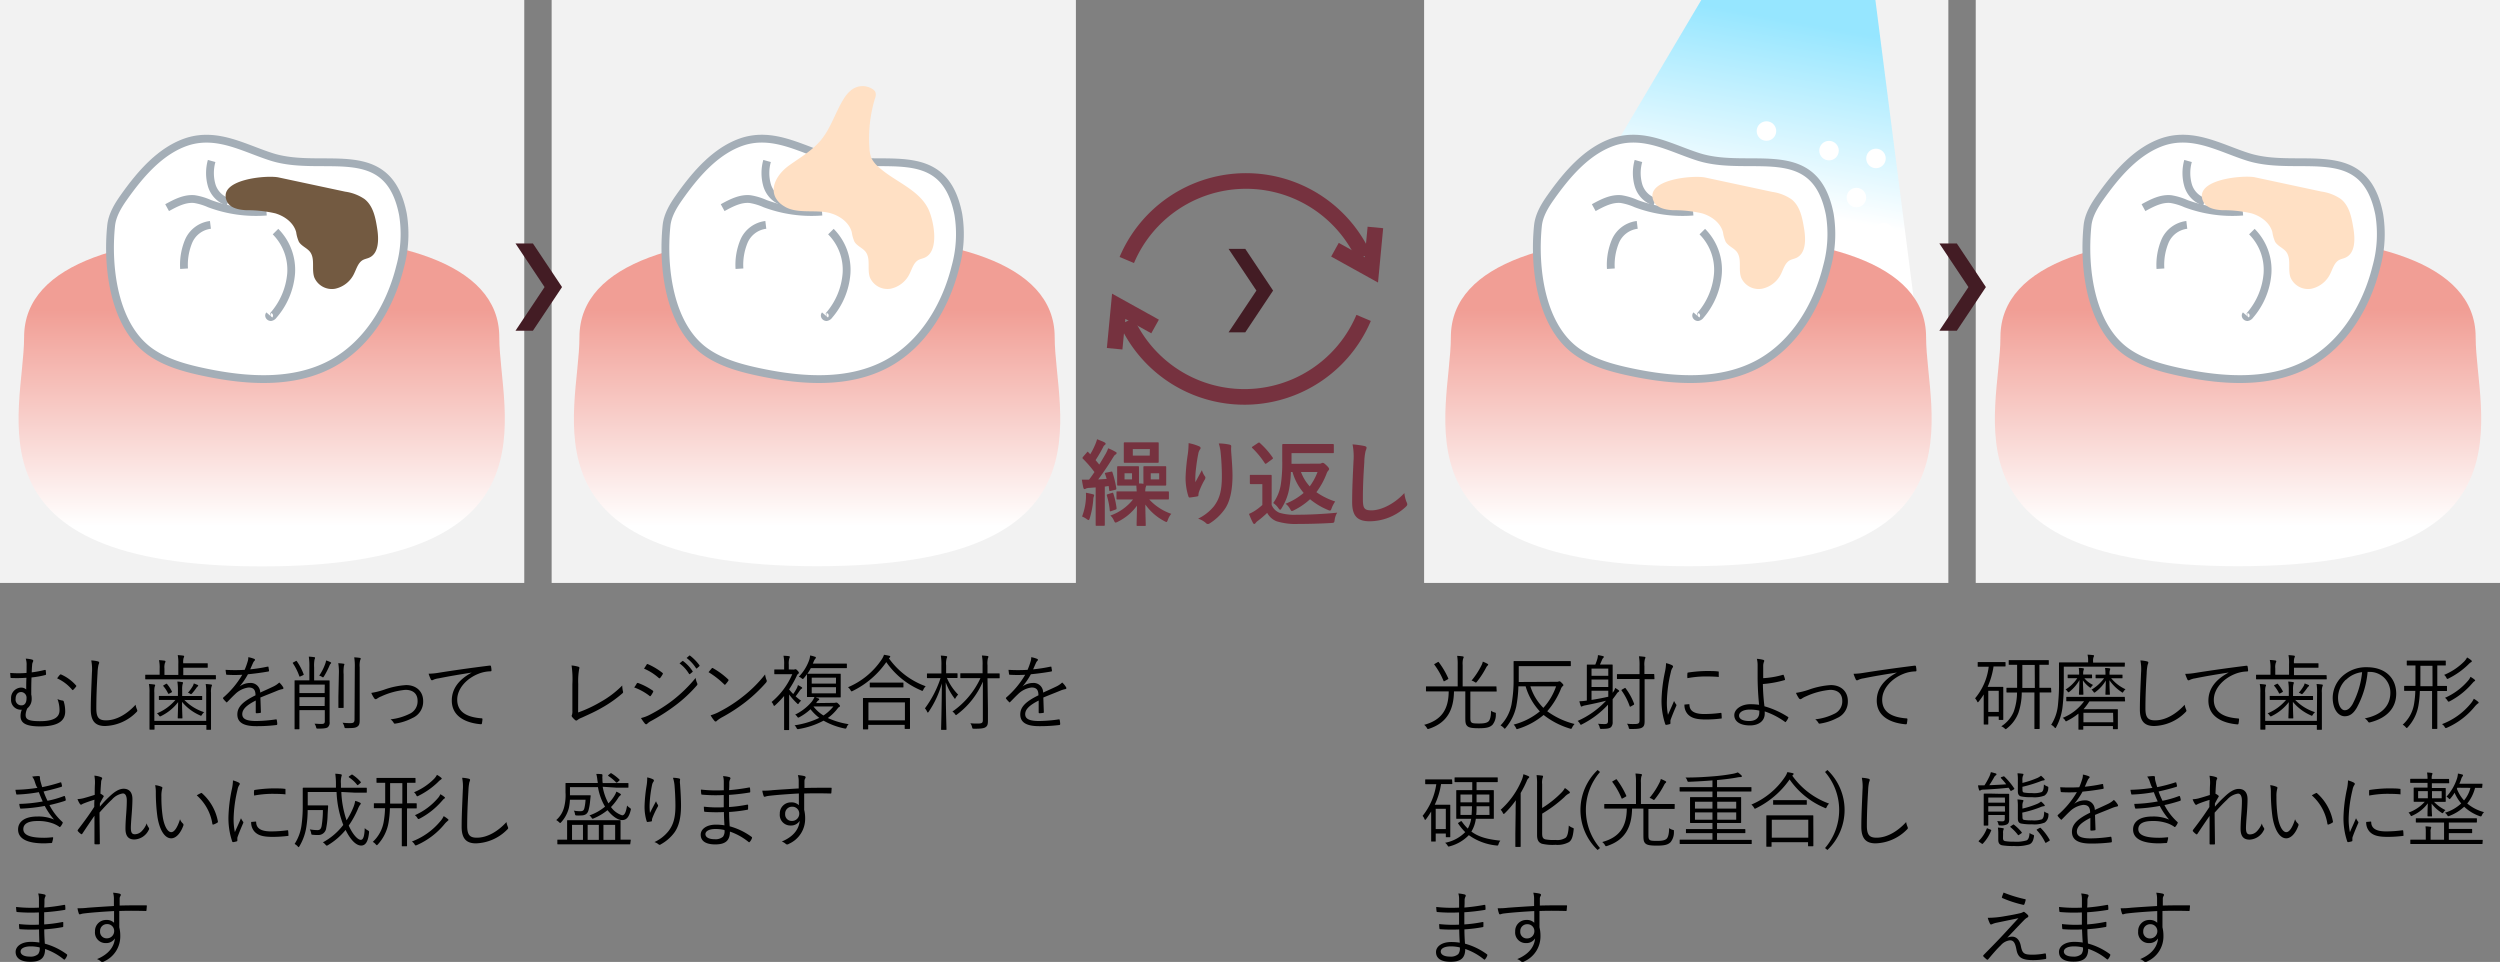 <svg xmlns="http://www.w3.org/2000/svg" xmlns:xlink="http://www.w3.org/1999/xlink" viewBox="0 0 640 246.26"><rect x="0" y="0" width="640" height="246.26" fill="#808080" stroke="none"/><defs><style>.cls-1{fill:#f2f2f2;}.cls-2{fill:url(#名称未設定グラデーション_107);}.cls-14,.cls-3{fill:#fff;}.cls-3,.cls-4{stroke:#a4aeb7;stroke-width:2px;}.cls-12,.cls-3,.cls-4{stroke-miterlimit:10;}.cls-12,.cls-4{fill:none;}.cls-5{fill:#735a41;}.cls-6{fill:url(#名称未設定グラデーション_107-2);}.cls-7{fill:#ffe0c4;}.cls-8{fill:#431c24;}.cls-9{fill:url(#名称未設定グラデーション_23);}.cls-10{fill:url(#名称未設定グラデーション_107-3);}.cls-11{fill:url(#名称未設定グラデーション_107-4);}.cls-12{stroke:#76323f;stroke-width:4px;}.cls-13{fill:#76323f;}</style><linearGradient id="名称未設定グラデーション_107" x1="67" y1="79.45" x2="67" y2="134.66" gradientUnits="userSpaceOnUse"><stop offset="0" stop-color="#f19e95"/><stop offset="1" stop-color="#fff"/></linearGradient><linearGradient id="名称未設定グラデーション_107-2" x1="209.18" y1="79.45" x2="209.18" y2="134.66" xlink:href="#名称未設定グラデーション_107"/><linearGradient id="名称未設定グラデーション_23" x1="457.14" y1="5.05" x2="443.8" y2="77.65" gradientUnits="userSpaceOnUse"><stop offset="0" stop-color="#96e6ff"/><stop offset="0.65" stop-color="#fff"/></linearGradient><linearGradient id="名称未設定グラデーション_107-3" x1="432.26" y1="79.45" x2="432.26" y2="134.66" xlink:href="#名称未設定グラデーション_107"/><linearGradient id="名称未設定グラデーション_107-4" x1="572.95" y1="79.45" x2="572.95" y2="134.66" xlink:href="#名称未設定グラデーション_107"/></defs><title>pic--02</title><g id="レイヤー_2" data-name="レイヤー 2"><g id="contents"><rect class="cls-1" x="141.22" width="134.21" height="149.23"/><rect class="cls-1" width="134.21" height="149.23"/><path d="M6.81,170.27a4.49,4.49,0,0,0-.23-1.66,7.63,7.63,0,0,1,1.66.25c.17.06.27.17.27.27a.82.82,0,0,1-.13.42,1.77,1.77,0,0,0-.15.65c-.06.69-.08,1.12-.11,1.93a28.28,28.28,0,0,0,3.34-.63c.21,0,.23,0,.25.15s.06.59.08.9c0,.15-.06.23-.17.25a23.16,23.16,0,0,1-3.55.63C8,175,8,176.22,8,177.82a4.28,4.28,0,0,1,.11,1.09A3,3,0,0,1,7,181.33,4.24,4.24,0,0,0,6.56,183c0,1.12.63,1.62,3.68,1.62,3.66,0,5-1.05,5-2.8a8.05,8.05,0,0,0-.53-2.86,4.46,4.46,0,0,0,1.3.38.36.36,0,0,1,.32.27,8.75,8.75,0,0,1,.36,2.54c0,2.44-1.91,3.81-6.43,3.81-3.49,0-5-.78-5-2.63a4.29,4.29,0,0,1,.32-1.64,2.22,2.22,0,0,1-.38,0,2.5,2.5,0,0,1-2.36-2.78,2.67,2.67,0,0,1,2.44-2.88,1.88,1.88,0,0,1,1.43.48c0-1,0-2,.06-3a34.36,34.36,0,0,1-3.85.06c-.17,0-.21,0-.23-.21s-.06-.69-.08-1.09a25.31,25.31,0,0,0,4.18,0C6.81,171.51,6.81,170.78,6.81,170.27ZM4,178.89a1.46,1.46,0,0,0,1.51,1.68c.82,0,1.28-.67,1.28-1.79a1.45,1.45,0,0,0-1.37-1.62C4.56,177.17,4,177.82,4,178.89Zm11.38-6.16a.19.19,0,0,1,.27-.06,11,11,0,0,1,3.83,2.82.18.18,0,0,1,0,.27,5.59,5.59,0,0,1-.72.82c-.1.13-.19.1-.29,0a10.75,10.75,0,0,0-3.85-2.92C14.87,173.3,15.16,172.92,15.35,172.73Z"/><path d="M25.05,169.31c.23.06.34.17.34.31a1.62,1.62,0,0,1-.17.55,12,12,0,0,0-.25,2.17c-.19,3.17-.31,6.06-.31,9,0,2.36.65,3.07,2.48,3.07,2.67,0,5.4-1.62,7.57-4a5,5,0,0,0,.36,1.22,1.08,1.08,0,0,1,.08.3c0,.13-.06.23-.25.4a11.7,11.7,0,0,1-8,3.53c-2.38,0-3.66-1.14-3.66-4.23s.19-6.41.29-9.38a11.52,11.52,0,0,0-.17-3.18A8.42,8.42,0,0,1,25.05,169.31Z"/><path d="M55.27,173.74c0,.15,0,.17-.17.17s-.78,0-2.78,0H40.13c-2,0-2.67,0-2.78,0s-.17,0-.17-.17v-.84c0-.15,0-.17.17-.17s.78,0,2.78,0h.74v-1.49A8.9,8.9,0,0,0,40.7,169a12.1,12.1,0,0,1,1.39.13c.17,0,.27.11.27.19a.74.74,0,0,1-.13.4,3.53,3.53,0,0,0-.13,1.43v1.64h3.55V170a10.27,10.27,0,0,0-.15-2.29,13.06,13.06,0,0,1,1.39.13c.15,0,.25.11.25.17a.74.74,0,0,1-.13.4,3.82,3.82,0,0,0-.1,1.39h3.55c1.77,0,2.44,0,2.57,0s.15,0,.15.17v.8c0,.15,0,.17-.15.17s-.8,0-2.57,0H46.92v1.89h5.4c2,0,2.67,0,2.78,0s.17,0,.17.17Zm-2.48,3.6a11.76,11.76,0,0,0-.13-2.23,12.14,12.14,0,0,1,1.37.13c.15,0,.23.08.23.17a.9.9,0,0,1-.13.4,4.78,4.78,0,0,0-.11,1.53v6c0,2.25,0,3.24,0,3.34s0,.15-.17.15H53c-.15,0-.17,0-.17-.15V185.6H39.56v1c0,.17,0,.19-.17.19h-.95c-.15,0-.17,0-.17-.19s0-1.05,0-3.26v-6a10,10,0,0,0-.15-2.23,11.73,11.73,0,0,1,1.37.13c.15,0,.23.08.23.17a.89.89,0,0,1-.13.4,6.07,6.07,0,0,0-.08,1.53v7.21H52.79Zm-5.59,1.85a12.18,12.18,0,0,0,5.07,3.13,2.38,2.38,0,0,0-.55.63c-.13.21-.19.29-.27.29a1.06,1.06,0,0,1-.31-.13,12.34,12.34,0,0,1-4.54-3.43c0,1.91.1,3.72.1,4.06,0,.15,0,.17-.17.17h-.86c-.15,0-.17,0-.17-.17,0-.34.08-2.12.1-4a12.21,12.21,0,0,1-4.29,3.53.78.78,0,0,1-.32.13c-.1,0-.17-.08-.29-.25a1.78,1.78,0,0,0-.53-.53,12.3,12.3,0,0,0,4.73-3.43H43.62c-2,0-2.67,0-2.78,0s-.17,0-.17-.17v-.69c0-.15,0-.17.17-.17s.78,0,2.78,0h1.93v-1.54a12.93,12.93,0,0,0-.15-2.14,9.54,9.54,0,0,1,1.2.13c.15,0,.25.08.25.17a1.9,1.9,0,0,1-.13.46,6.19,6.19,0,0,0-.08,1.39v1.54h2.17c2,0,2.67,0,2.8,0s.15,0,.15.17v.69c0,.15,0,.17-.15.17s-.78,0-2.8,0Zm-4.77-4.08c.19-.11.21-.11.34,0A9.16,9.16,0,0,1,44,177c.06.13.06.17-.17.29l-.42.23c-.25.13-.29.13-.38,0a8,8,0,0,0-1.2-1.85c-.1-.13-.08-.17.15-.29Zm8.12.21c.17.08.19.13.19.21s-.06.15-.17.23a1.24,1.24,0,0,0-.29.34c-.31.44-.65.88-1.07,1.37-.15.15-.21.23-.3.23s-.17-.06-.31-.15a3.38,3.38,0,0,0-.48-.21,11.26,11.26,0,0,0,1.22-1.68,2.34,2.34,0,0,0,.27-.71Z"/><path d="M66.79,182.26c0,.17,0,.23-.23.25a5.78,5.78,0,0,1-.9.08c-.13,0-.19-.11-.19-.25,0-.93,0-2,0-3-2.31,1.16-3.45,2.23-3.45,3.49s1.16,1.75,3.6,1.75a37.17,37.17,0,0,0,5-.42.17.17,0,0,1,.23.15,5.93,5.93,0,0,1,.13,1c0,.19-.08.27-.17.29a41.44,41.44,0,0,1-5.19.3c-2.94,0-4.86-.76-4.86-3,0-1.77,1.16-3.2,4.65-4.9,0-1.43-.53-2-1.77-2a6,6,0,0,0-3.45,1.7c-.76.71-1.26,1.26-2,2-.13.15-.21.15-.31,0a6.74,6.74,0,0,1-.74-.82c-.06-.13-.08-.17,0-.29a23.11,23.11,0,0,0,4.88-5.85c-1.3.08-2.59.08-3.91,0-.17,0-.21-.06-.23-.21s-.1-.71-.13-1.05a42.2,42.2,0,0,0,4.88,0,18.9,18.9,0,0,0,.76-2.1,3.17,3.17,0,0,0,.17-1.14,6.83,6.83,0,0,1,1.58.46.26.26,0,0,1,0,.46,2,2,0,0,0-.38.59c-.25.53-.44,1-.71,1.6a39.51,39.51,0,0,0,4.44-.69c.17,0,.21,0,.25.08,0,.29.1.59.13.93,0,.15,0,.21-.27.25-1.66.29-3.45.53-5.13.69a17.64,17.64,0,0,1-2.14,3.13l0,0a4.55,4.55,0,0,1,2.63-.9,2.43,2.43,0,0,1,2.65,2.46c1-.46,2.23-1,3.28-1.51a5.76,5.76,0,0,0,1.6-1.07,5.09,5.09,0,0,1,1,1.22c.17.32,0,.44-.21.48a6.17,6.17,0,0,0-1.16.34c-1.6.67-2.92,1.16-4.46,1.81Z"/><path d="M75.67,169.26c.19-.1.21-.1.31,0a14.39,14.39,0,0,1,1.75,3.34c.06.15,0,.17-.19.27l-.55.25c-.23.11-.29.15-.36,0A14.08,14.08,0,0,0,75,169.83c-.1-.15-.08-.17.17-.3Zm6,4.92c1.81,0,2.42,0,2.54,0s.17,0,.17.17,0,1,0,2.9v4.73c0,1.11,0,2.23,0,2.8a1.57,1.57,0,0,1-.46,1.39c-.32.23-.88.36-2.48.36-.4,0-.42,0-.53-.4a2.34,2.34,0,0,0-.4-.86c.63,0,1.05.06,1.74.06s.9-.15.9-.71V181.8H76.65v2c0,1.85,0,2.63,0,2.73s0,.17-.15.17H75.6c-.17,0-.19,0-.19-.17s0-.82,0-2.73v-6.69c0-1.91,0-2.65,0-2.78s0-.17.19-.17.71,0,2.52,0H79.2V170.9a16.12,16.12,0,0,0-.15-2.8,11.31,11.31,0,0,1,1.35.13c.17,0,.25.08.25.17a1.06,1.06,0,0,1-.13.44,8.75,8.75,0,0,0-.1,2.06v3.28Zm1.47,1.07H76.65v2.17h6.46Zm0,3.22H76.65v2.27h6.46Zm1.49-8.54a1.17,1.17,0,0,0-.25.4,20.69,20.69,0,0,1-1.43,2.8c-.13.19-.17.27-.27.27s-.15-.06-.29-.15a3.14,3.14,0,0,0-.67-.29,13.12,13.12,0,0,0,1.53-3,3.88,3.88,0,0,0,.23-.88,5.88,5.88,0,0,1,1.09.42c.15.06.21.15.21.21A.32.32,0,0,1,84.6,169.94Zm2.12,2.71a14.36,14.36,0,0,0-.15-2.86,12.73,12.73,0,0,1,1.35.13c.15,0,.21.06.21.17a1.16,1.16,0,0,1-.11.36,9.45,9.45,0,0,0-.08,2.17v5.74c0,1.83,0,2.59,0,2.71s0,.17-.17.17h-1c-.15,0-.17,0-.17-.17s0-.88,0-2.71Zm4.08-1.79a13.64,13.64,0,0,0-.15-2.57,13,13,0,0,1,1.39.13c.17,0,.27.08.27.17a1,1,0,0,1-.13.42,5.42,5.42,0,0,0-.13,1.81v10.35c0,1.16,0,2.36,0,3.17S92,185.67,91.5,186s-.88.4-2.84.4c-.42,0-.42,0-.53-.44a3,3,0,0,0-.44-.95,15.36,15.36,0,0,0,2,.11c.8,0,1.07-.17,1.07-1Z"/><path d="M98.28,176.58a20.53,20.53,0,0,1,5.68-1.2c2.61,0,4.37,1.62,4.37,4.1a4.57,4.57,0,0,1-2.78,4.35,13.72,13.72,0,0,1-4.35,1.41.33.33,0,0,1-.42-.21,2.88,2.88,0,0,0-.8-.88,14.38,14.38,0,0,0,4.82-1.39,3.49,3.49,0,0,0,2.1-3.36c0-1.87-1.24-2.8-3.11-2.8a19,19,0,0,0-6.2,1.68,4.78,4.78,0,0,0-1,.53,1.12,1.12,0,0,1-.4.19.54.54,0,0,1-.38-.23,7.78,7.78,0,0,1-.76-1.39A19.06,19.06,0,0,0,98.28,176.58Z"/><path d="M120.83,172.17c-3.16.5-5.89.95-8.54,1.49A4.54,4.54,0,0,0,111,174a1.17,1.17,0,0,1-.4.15.36.36,0,0,1-.29-.19,11.55,11.55,0,0,1-.59-1.49,16.39,16.39,0,0,0,2.61-.25c3.13-.5,7.4-1.13,13-1.83.21,0,.32,0,.36.17a6,6,0,0,1,.13,1.05c0,.19-.06.23-.27.25a8.71,8.71,0,0,0-3.07.63c-3.07,1.22-5.43,3.81-5.43,6.62,0,3.49,3,4.52,6.12,4.77.27,0,.34.06.34.23a6.36,6.36,0,0,1-.13,1c0,.23-.11.31-.34.29-3.55-.31-7.38-1.83-7.38-6.08,0-3,1.83-5.4,5.13-7.15Z"/><path d="M8.92,200.17a3.72,3.72,0,0,0-.69-1.35,10.49,10.49,0,0,1,1.64-.15c.21,0,.36.11.36.25s0,.21,0,.34a3.84,3.84,0,0,0,.17.88c.15.55.27.93.4,1.37a39.2,39.2,0,0,0,4.65-1.22c.13,0,.19-.06.23.08a5.94,5.94,0,0,1,.19.78.23.23,0,0,1-.19.29c-1.56.48-3,.84-4.52,1.18a19.88,19.88,0,0,0,1,2.38,24.58,24.58,0,0,0,4.19-1.2c.17-.06.23,0,.29.11a5.62,5.62,0,0,1,.19.8c0,.15,0,.23-.17.3-1.28.42-2.67.8-4,1.09a15.05,15.05,0,0,0,3.28,4.29c.13.13.17.19.08.36a3.54,3.54,0,0,1-.5.82c-.17.19-.27.21-.46,0a7.77,7.77,0,0,0-1.49-.76,11,11,0,0,0-4-.63c-2.19,0-3.6.63-3.6,2.08,0,1.62,2,2.21,5.32,2.21.76,0,1.45-.06,2.14-.13.17,0,.19.08.17.23a6.15,6.15,0,0,1-.23,1c0,.17-.08.23-.27.25-.55,0-1.05.08-1.85.08-4.21,0-6.62-1.14-6.62-3.55,0-2.06,1.79-3.32,4.86-3.32a10.14,10.14,0,0,1,4.35.78,17.89,17.89,0,0,1-2.38-3.49,42.34,42.34,0,0,1-6.08.69c-.17,0-.19,0-.25-.21a4.61,4.61,0,0,1-.19-1,38,38,0,0,0,6-.63c-.34-.71-.69-1.54-1-2.38a38.2,38.2,0,0,1-5.53.61c-.17,0-.23,0-.27-.21s-.13-.59-.19-1a42.62,42.62,0,0,0,5.64-.5C9.29,201.31,9.15,200.85,8.92,200.17Z"/><path d="M25.82,198.93c.23.08.34.19.34.34a.74.74,0,0,1-.11.27,1.83,1.83,0,0,0-.17.82c-.08,1-.13,1.74-.17,2.82a3.4,3.4,0,0,1,.74.48c.13.1.15.23,0,.42-.29.48-.57,1-.88,1.62,0,.27,0,.5,0,.8A30.32,30.32,0,0,1,27.93,204c1.28-1.24,2.5-2.08,3.72-2.08,1.45,0,2.25.95,2.25,2.63,0,.93-.06,2.31-.19,3.91s-.21,2.78-.21,3.47c0,1.32.36,1.64,1.05,1.64a2.51,2.51,0,0,0,1.74-.8,6.09,6.09,0,0,0,1.28-2,2.57,2.57,0,0,0,.48,1.07.51.51,0,0,1,0,.67,4.28,4.28,0,0,1-3.62,2.4c-1.49,0-2.31-.8-2.31-2.76,0-.95.06-2.14.17-3.6s.17-2.59.17-3.62-.3-1.81-1-1.81a4.67,4.67,0,0,0-2.8,1.56c-.95.88-1.83,1.81-3.18,3.32,0,2.19.06,5,.08,7.93,0,.13,0,.19-.21.21s-.67,0-1,0c-.11,0-.17-.06-.17-.23,0-3.09,0-5.28,0-7.07-1,1.43-2,2.92-3.09,4.56-.13.19-.19.21-.36.1a4.19,4.19,0,0,1-.78-.71c-.13-.11-.06-.23,0-.38,1.7-2.21,2.94-3.93,4.18-5.85,0-.74,0-1.3.06-1.83a30.19,30.19,0,0,0-2.88,1c-.23.08-.42.27-.55.27a.4.4,0,0,1-.31-.21,5.51,5.51,0,0,1-.61-1.22,7.52,7.52,0,0,0,1.47-.21c.76-.21,1.66-.46,2.94-.88,0-1,0-1.89.06-2.84a10.05,10.05,0,0,0-.15-2.08A6.38,6.38,0,0,1,25.82,198.93Z"/><path d="M41.38,201.43c.13.06.19.15.19.23a1.61,1.61,0,0,1-.08.38,7.23,7.23,0,0,0-.17,1.93,33.61,33.61,0,0,0,.29,4.77c.32,2.48,1.22,4.29,2.23,4.29.84,0,1.64-1.35,2.25-3.3a2.66,2.66,0,0,0,.69,1.05.47.47,0,0,1,.17.53c-.59,1.7-1.73,3.3-3.13,3.3-1.77,0-3.09-2.44-3.55-5.74a46.31,46.31,0,0,1-.38-5.87,9,9,0,0,0-.17-2A5.81,5.81,0,0,1,41.38,201.43Zm10,1.62c.13-.06.23-.08.31,0a12.75,12.75,0,0,1,4.1,7.28.24.24,0,0,1-.15.27,4.13,4.13,0,0,1-1,.48.19.19,0,0,1-.27-.17,12.26,12.26,0,0,0-4-7.3A8.59,8.59,0,0,1,51.41,203.05Z"/><path d="M61.08,200.32c.21.13.3.21.3.34a.57.57,0,0,1-.15.36,3.1,3.1,0,0,0-.42,1.12,34.48,34.48,0,0,0-1,7.26,16,16,0,0,0,.32,3.62c.5-1.18.95-2.08,1.56-3.55a5.2,5.2,0,0,0,.5.84.34.34,0,0,1,.11.21.7.7,0,0,1-.11.34c-.46,1.07-.9,2.1-1.35,3.34a1.25,1.25,0,0,0-.08.53c0,.19,0,.32,0,.46a.18.18,0,0,1-.15.19,5,5,0,0,1-.95.21.27.27,0,0,1-.23-.21,18.67,18.67,0,0,1-.95-6.1,38.3,38.3,0,0,1,.86-7.17,12.1,12.1,0,0,0,.3-2.33A7.74,7.74,0,0,1,61.08,200.32Zm4.35,10c.1,0,.15,0,.15.21.06,1.6,1.35,2.31,3.83,2.31a31.47,31.47,0,0,0,4.14-.29c.17,0,.21,0,.23.21s.06.69.06,1,0,.21-.27.25a31.57,31.57,0,0,1-3.76.23c-2.36,0-3.7-.34-4.63-1.32a3.47,3.47,0,0,1-.88-2.5Zm-.38-7.82c0-.19,0-.25.25-.29a34.77,34.77,0,0,1,4.46-.38c1.22,0,2.42,0,3,.1.27,0,.32,0,.32.21,0,.34,0,.67,0,1s0,.21-.23.19c-.82-.08-2.19-.11-3.39-.11a26.56,26.56,0,0,0-4.4.44C65,203.1,65,202.76,65.05,202.51Z"/><path d="M87.38,202.74A25.19,25.19,0,0,0,88.72,210a19.2,19.2,0,0,0,1.64-3.09,7.44,7.44,0,0,0,.57-1.89,6,6,0,0,1,1.18.44c.17.08.25.17.25.27s-.15.27-.25.4a5.37,5.37,0,0,0-.5,1,23.57,23.57,0,0,1-2.33,4.21c1,2.29,2.31,3.66,3.09,3.66.57,0,.93-.8,1-3a3.2,3.2,0,0,0,.74.55c.38.21.4.23.36.63-.23,2.27-.9,3.28-2,3.28-1.35,0-2.76-1.49-4-4a17.12,17.12,0,0,1-4.5,3.89.69.69,0,0,1-.32.13c-.1,0-.19-.08-.36-.29a3,3,0,0,0-.63-.55,16.25,16.25,0,0,0,5.22-4.46,26.28,26.28,0,0,1-1.72-8.43H78.78v3.43H82c1.33,0,1.7,0,1.81,0s.19,0,.19.19l-.13,2.19a19.42,19.42,0,0,1-.36,3.41,2,2,0,0,1-2.12,1.79,9.69,9.69,0,0,1-1.33-.06c-.34,0-.34-.06-.42-.5a2.57,2.57,0,0,0-.34-.88,12,12,0,0,0,1.93.19c.53,0,.93-.15,1.11-1.07a25.22,25.22,0,0,0,.32-4.06H78.76a27.12,27.12,0,0,1-.29,4,13.77,13.77,0,0,1-1.79,5.22c-.11.17-.17.27-.23.27s-.15-.08-.27-.23a3.09,3.09,0,0,0-.76-.59,11.6,11.6,0,0,0,1.81-5.15,34.07,34.07,0,0,0,.27-4.88c0-2.9,0-4.08,0-4.18s0-.19.19-.19.84,0,2.94,0H86c0-.32,0-.65,0-1a18.24,18.24,0,0,0-.17-2.57c.48,0,.93.06,1.39.13.17,0,.27.13.27.21a.64.64,0,0,1-.08.34,5.59,5.59,0,0,0-.13,1.83c0,.38,0,.74,0,1.07h3.53c2.1,0,2.8,0,2.92,0s.17,0,.17.19v.9c0,.15,0,.17-.17.17s-.82,0-2.92,0Zm2.52-4.35c.17-.13.21-.15.34-.06a10.18,10.18,0,0,1,2.08,1.81c.11.1.11.17-.08.34l-.44.36c-.21.19-.29.21-.4.06a8.34,8.34,0,0,0-2-1.85c-.15-.11-.17-.17,0-.34Z"/><path d="M106.68,206.78c0,.15,0,.17-.17.17l-2.31,0v5.93c0,2.38,0,3.49,0,3.6s0,.17-.17.17h-1c-.15,0-.17,0-.17-.17s0-1.22,0-3.6V206.9H99.82a25.81,25.81,0,0,1-.36,3.72,11,11,0,0,1-2.73,5.55c-.13.13-.19.21-.25.21s-.15-.08-.29-.23a2.62,2.62,0,0,0-.76-.63,9.06,9.06,0,0,0,2.82-5.28,23.33,23.33,0,0,0,.32-3.34c-1.93,0-2.59,0-2.71,0s-.15,0-.15-.17v-.93c0-.15,0-.17.15-.17s.8,0,2.75,0c0-.82,0-1.72,0-2.69v-2.54c-1.39,0-2,0-2.06,0s-.17,0-.17-.15v-.93c0-.15,0-.17.17-.17s.74,0,2.67,0h4.31c1.93,0,2.57,0,2.67,0s.17,0,.17.17v.93c0,.15,0,.15-.17.15s-.67,0-2,0v5.24c1.62,0,2.21,0,2.31,0s.17,0,.17.17ZM103,200.49H99.87v2.71c0,.84,0,1.7,0,2.52H103Zm11.61,9.67a5,5,0,0,0-.84.84,19.07,19.07,0,0,1-7,5.32,1,1,0,0,1-.34.11c-.13,0-.19-.08-.32-.31a2.12,2.12,0,0,0-.67-.69,17.49,17.49,0,0,0,7.36-5.28,4.92,4.92,0,0,0,.78-1.22,6.69,6.69,0,0,1,1.09.76.3.3,0,0,1,.15.25C114.78,210,114.69,210.1,114.56,210.16Zm-1.72-10.6a3.47,3.47,0,0,0-.74.63,19.85,19.85,0,0,1-5,3.53.78.78,0,0,1-.31.13c-.13,0-.19-.1-.3-.34a2.22,2.22,0,0,0-.55-.69,15.71,15.71,0,0,0,5.11-3.41,4.48,4.48,0,0,0,.76-1.05,6,6,0,0,1,1.05.71c.13.11.17.17.17.25S113,199.5,112.84,199.56Zm.84,4.9c-.17.08-.27.23-.69.69a19.37,19.37,0,0,1-5.61,4.42,1,1,0,0,1-.29.1c-.13,0-.19-.1-.32-.31a2.3,2.3,0,0,0-.61-.67,16.5,16.5,0,0,0,5.89-4.37,3.38,3.38,0,0,0,.63-1,5.88,5.88,0,0,1,1,.67c.15.13.19.19.19.27S113.83,204.4,113.68,204.46Z"/><path d="M120,199.35c.23.06.34.17.34.31a1.62,1.62,0,0,1-.17.55,12,12,0,0,0-.25,2.17c-.19,3.17-.32,6.06-.32,9,0,2.36.65,3.07,2.48,3.07,2.67,0,5.4-1.62,7.57-4a5,5,0,0,0,.36,1.22,1.08,1.08,0,0,1,.08.3c0,.13-.06.23-.25.4a11.7,11.7,0,0,1-8,3.53c-2.38,0-3.66-1.14-3.66-4.23s.19-6.41.3-9.38a11.64,11.64,0,0,0-.17-3.18A8.43,8.43,0,0,1,120,199.35Z"/><path d="M10,237.94a40.61,40.61,0,0,1-4.84-.06c-.17,0-.21-.06-.23-.25a8.89,8.89,0,0,1-.06-1.07,31.34,31.34,0,0,0,5.09.15c0-1,0-2.12,0-3.13a40.09,40.09,0,0,1-5.57-.1c-.13,0-.17-.06-.19-.21a7.45,7.45,0,0,1-.08-1.09,35.6,35.6,0,0,0,5.85.17c0-.86,0-1.45,0-2.23a5,5,0,0,0-.19-1.39,8.52,8.52,0,0,1,1.66.27.33.33,0,0,1,.19.48,2,2,0,0,0-.25,1c0,.67,0,1.13-.06,1.85a49.09,49.09,0,0,0,5.13-.69c.17,0,.21,0,.23.15a7.89,7.89,0,0,1,.06.93c0,.17-.08.21-.15.21a52.39,52.39,0,0,1-5.28.61c0,1,0,2.12,0,3.11a35.17,35.17,0,0,0,4.65-.61c.15,0,.21,0,.23.1s0,.65,0,1c0,.13-.06.19-.21.21a38.26,38.26,0,0,1-4.65.57c0,1.3.06,2.4.15,3.66a17.08,17.08,0,0,1,5.61,2.71c.11.08.15.17.08.36a2.81,2.81,0,0,1-.53.9c-.1.13-.19.15-.31.06a15.51,15.51,0,0,0-4.79-2.67c0,2.36-1.22,3.28-3.76,3.28S4,245.23,4,243.68c0-1.37,1.43-2.56,3.87-2.56a13.26,13.26,0,0,1,2.21.17C10.05,240.08,10,239.16,10,237.94Zm-2.08,4.33c-1.77,0-2.65.57-2.65,1.32s.82,1.3,2.36,1.3a2.88,2.88,0,0,0,2.14-.65,2.37,2.37,0,0,0,.38-1.7A10,10,0,0,0,7.91,242.27Z"/><path d="M37.5,233c0,.19-.06.21-.27.21-2.25-.06-4.31-.08-6.69,0,0,1.32,0,2.78,0,4.18a9,9,0,0,1,.25,2.21,7,7,0,0,1-4.1,6.5,1.11,1.11,0,0,1-.48.19.61.61,0,0,1-.38-.17,3.13,3.13,0,0,0-1-.59c3-1.24,4.4-3.18,4.58-5.3a2.6,2.6,0,0,1-2.31,1.2,2.71,2.71,0,0,1-2.78-3,2.82,2.82,0,0,1,2.88-2.92,2.65,2.65,0,0,1,2,.72c0-1,0-2,0-3-3,.17-5.85.38-7.84.63-.5.06-.76.21-.93.21a.25.25,0,0,1-.25-.21,6.86,6.86,0,0,1-.34-1.35,18.74,18.74,0,0,0,2.65-.13c1.7-.13,3.87-.27,6.67-.44,0-.86,0-1.28,0-2a5.6,5.6,0,0,0-.21-1.41,10.7,10.7,0,0,1,1.6.23c.23.06.38.17.38.32a.78.78,0,0,1-.15.38,1.24,1.24,0,0,0-.15.57c0,.46,0,.86,0,1.79,2.33-.06,4.39-.06,6.73-.06.19,0,.23,0,.23.23ZM25.62,238.4a1.66,1.66,0,0,0,1.7,1.81,1.85,1.85,0,0,0,1.91-1.85,1.76,1.76,0,0,0-1.87-1.79A1.74,1.74,0,0,0,25.62,238.4Z"/><path d="M148,182.39a33.35,33.35,0,0,0,5.78-2.71,24.55,24.55,0,0,0,5.51-4.19,7.62,7.62,0,0,0,.19,1.51.39.39,0,0,1-.13.48,30.79,30.79,0,0,1-5.26,3.7c-1.62.95-3.24,1.66-5.15,2.54a4,4,0,0,0-1.12.61.41.41,0,0,1-.59,0,5.21,5.21,0,0,1-.8-.84.44.44,0,0,1,0-.5,3,3,0,0,0,.1-1.07l0-6.79a24,24,0,0,0-.21-4.77,8.69,8.69,0,0,1,1.79.34c.25.08.27.25.15.59a17.84,17.84,0,0,0-.23,3.83Z"/><path d="M163,175a.28.28,0,0,1,.36-.15,16.61,16.61,0,0,1,3.7,1.91.29.29,0,0,1,.11.44,6.47,6.47,0,0,1-.55.9c-.13.17-.23.19-.4,0a14.73,14.73,0,0,0-3.87-2.12C162.67,175.59,162.9,175.17,163,175ZM166.3,183a38.32,38.32,0,0,0,5.78-3.62,36.63,36.63,0,0,0,6-5.83,4.85,4.85,0,0,0,.4,1.37.46.46,0,0,1-.11.57,35.09,35.09,0,0,1-5.55,5.15,49.37,49.37,0,0,1-6.14,3.93,3.91,3.91,0,0,0-1,.72c-.19.19-.4.15-.59-.06a13.15,13.15,0,0,1-1-1.41A9,9,0,0,0,166.3,183Zm-.78-12.85c.13-.19.19-.19.38-.11a17,17,0,0,1,3.66,2.19c.19.15.17.23.06.42a6.65,6.65,0,0,1-.61.9c-.13.15-.21.11-.38,0a13.8,13.8,0,0,0-3.76-2.38C165.09,170.86,165.32,170.46,165.53,170.17Zm9.15-.9a.16.16,0,0,1,.23,0,10.21,10.21,0,0,1,2.38,2.54.15.15,0,0,1,0,.23l-.61.5a.17.17,0,0,1-.27,0,9.07,9.07,0,0,0-2.44-2.69Zm1.77-1.39c.08-.06.15-.08.23,0a12.12,12.12,0,0,1,2.4,2.46c.06.11,0,.17-.06.25l-.57.5c-.08.08-.17.08-.25,0a10,10,0,0,0-2.42-2.63Z"/><path d="M182.21,171.09a.25.25,0,0,1,.38,0,19.47,19.47,0,0,1,3.79,2.8c.15.15.17.23.06.4a8.49,8.49,0,0,1-.71.9c-.13.15-.19.17-.34,0a21.9,21.9,0,0,0-4-3.11C181.66,171.72,182,171.35,182.21,171.09Zm1.89,11.14a35.67,35.67,0,0,0,6.08-3.91,32.86,32.86,0,0,0,5.68-5.66,6.27,6.27,0,0,0,.36,1.39c.13.27.1.44-.15.74a38.85,38.85,0,0,1-5.11,4.84,43.66,43.66,0,0,1-6.31,4.1,7.87,7.87,0,0,0-1.16.82.34.34,0,0,1-.57,0,7.87,7.87,0,0,1-1-1.43A11.65,11.65,0,0,0,184.1,182.24Z"/><path d="M203.12,171.41a.59.59,0,0,0,.38-.08.49.49,0,0,1,.17,0c.13,0,.27.1.53.38s.31.4.31.53-.06.19-.19.27a1.1,1.1,0,0,0-.38.57,26.55,26.55,0,0,1-1.93,3.41,13.32,13.32,0,0,0,1.05,1.18,10.65,10.65,0,0,0,.9-1.45,3.34,3.34,0,0,0,.31-.84,9.18,9.18,0,0,1,.9.5c.13.08.19.15.19.23s0,.13-.17.21a1.71,1.71,0,0,0-.42.44c-.38.53-.69,1-1.09,1.51.42.36.88.74,1.41,1.12a2.26,2.26,0,0,0-.53.57c-.13.19-.19.29-.27.29s-.15-.08-.27-.21a16.73,16.73,0,0,1-2-2.25v6.48c0,1.68,0,2.38,0,2.48s0,.15-.19.15h-.93c-.15,0-.17,0-.17-.15s0-.8,0-2.48v-6.1a24.18,24.18,0,0,1-2.29,2.38c-.13.11-.19.15-.25.15s-.13-.06-.19-.23a2.14,2.14,0,0,0-.48-.76,18.87,18.87,0,0,0,5.3-7.11h-2.52c-1.39,0-1.79,0-1.91,0s-.17,0-.17-.17v-.88c0-.15,0-.17.17-.17s.53,0,1.91,0h.44v-1.2a9.73,9.73,0,0,0-.17-2.31,12.27,12.27,0,0,1,1.35.1c.17,0,.27.1.27.19a1,1,0,0,1-.13.4,4.6,4.6,0,0,0-.13,1.58v1.24Zm10.37,8.52a1.45,1.45,0,0,0,.46-.06.51.51,0,0,1,.19,0c.15,0,.25.06.55.36s.34.4.34.5a.28.28,0,0,1-.21.27c-.15.06-.25.19-.48.48a11.56,11.56,0,0,1-2.42,2.33,20.49,20.49,0,0,0,5.34,1.58,1.86,1.86,0,0,0-.48.72c-.15.4-.19.46-.59.38a18.38,18.38,0,0,1-5.36-2,20.69,20.69,0,0,1-6.35,2.14c-.4.08-.42,0-.61-.34a2.05,2.05,0,0,0-.46-.61,21.93,21.93,0,0,0,6.33-1.91,11.76,11.76,0,0,1-2.25-2.21,13.28,13.28,0,0,1-2.78,2c-.17.08-.25.15-.34.15s-.19-.08-.31-.27a1.93,1.93,0,0,0-.5-.5,13.09,13.09,0,0,0,4.23-3.28,5.17,5.17,0,0,0,.71-1.22l-1.74,0c-.15,0-.17,0-.17-.17s0-.53,0-1.77v-2.19c0-1.2,0-1.62,0-1.72-.23.31-.5.65-.78,1-.15.15-.21.23-.31.23s-.17-.08-.34-.21a1.9,1.9,0,0,0-.67-.36,11.66,11.66,0,0,0,2.56-4,4.84,4.84,0,0,0,.34-1.45,7.47,7.47,0,0,1,1.26.34c.13,0,.21.11.21.21a.33.33,0,0,1-.13.27,2.78,2.78,0,0,0-.46.84l-.19.42H214c1.89,0,2.52,0,2.63,0s.17,0,.17.17v.82c0,.15,0,.17-.17.17s-.74,0-2.63,0h-6.43a15.26,15.26,0,0,1-.86,1.43h0c.13,0,.74,0,2.52,0h3.32c1.81,0,2.38,0,2.5,0s.17,0,.17.19,0,.53,0,1.75v2.19c0,1.24,0,1.66,0,1.77s0,.17-.17.17-.69,0-2.5,0h-3.76l.76.27a.25.25,0,0,1,.17.23c0,.11-.06.17-.17.23a1.19,1.19,0,0,0-.4.4l-.23.32Zm.53-6.44h-6.22V175H214Zm0,2.44h-6.22v1.56H214Zm-5.78,4.92a9.26,9.26,0,0,0,2.57,2.31,11,11,0,0,0,2.54-2.31Z"/><path d="M227.56,168.53a19.84,19.84,0,0,0,9.42,7.15,3,3,0,0,0-.59.84c-.11.23-.17.34-.27.34a.74.74,0,0,1-.34-.13,20.47,20.47,0,0,1-8.89-7.23,22.54,22.54,0,0,1-8.56,7.36.92.92,0,0,1-.32.13c-.1,0-.15-.08-.27-.3a2.91,2.91,0,0,0-.65-.76,19.41,19.41,0,0,0,8.62-7.11,4.5,4.5,0,0,0,.59-1.2c.5.08.95.17,1.3.25s.29.13.29.23a.3.3,0,0,1-.15.25Zm5.4,14.28c0,3,0,3.51,0,3.62s0,.17-.19.17h-1c-.15,0-.17,0-.17-.17v-.86h-9.34v1c0,.13,0,.15-.17.15h-1c-.15,0-.17,0-.17-.15s0-.61,0-3.66v-1.7c0-1.72,0-2.25,0-2.36s0-.17.17-.17.84,0,2.9,0h5.89c2.06,0,2.78,0,2.88,0s.19,0,.19.17,0,.63,0,2.06Zm-1.3-3h-9.34v4.6h9.34Zm-.38-4c0,.15,0,.17-.17.17s-.69,0-2.46,0h-3.36c-1.77,0-2.33,0-2.46,0s-.17,0-.17-.17v-.9c0-.15,0-.17.17-.17s.69,0,2.46,0h3.36c1.77,0,2.36,0,2.46,0s.17,0,.17.17Z"/><path d="M242.41,173.55a13.8,13.8,0,0,0,2.88,4.27,3.8,3.8,0,0,0-.63.82c-.11.17-.15.27-.19.27s-.08-.08-.19-.23a15.36,15.36,0,0,1-2.17-4c0,6.52.19,11.65.19,12,0,.15,0,.17-.19.17h-1c-.17,0-.19,0-.19-.17,0-.34.17-5.47.19-11.73a24.61,24.61,0,0,1-3.36,7.25c-.08.13-.17.21-.23.21s-.13-.08-.19-.23a3,3,0,0,0-.55-.84,26.94,26.94,0,0,0,4-7.74h-.95c-1.7,0-2.23,0-2.36,0s-.17,0-.17-.17v-.86c0-.15,0-.17.17-.17s.65,0,2.36,0H241v-2a13.46,13.46,0,0,0-.15-2.57,12.23,12.23,0,0,1,1.35.13c.17,0,.27.08.27.17a1,1,0,0,1-.13.42,5.42,5.42,0,0,0-.13,1.81v2h.42c1.68,0,2.23,0,2.33,0s.17,0,.17.17v.86c0,.15,0,.17-.17.17s-.65,0-2.33,0Zm13.5-.08c0,.15,0,.17-.17.17s-.74,0-2.67,0h-.27l.11,7.7c0,1.16,0,2.36,0,3.15,0,1-.15,1.35-.59,1.66s-1.26.42-2.92.4c-.44,0-.44,0-.55-.4a2.58,2.58,0,0,0-.44-1,13.62,13.62,0,0,0,1.83.08c1.14,0,1.39-.15,1.37-1l0-5c0-1.37,0-3,0-4.73a20.52,20.52,0,0,1-6.56,8.37c-.17.13-.25.19-.31.19s-.15-.08-.27-.27a2.28,2.28,0,0,0-.65-.63A21.24,21.24,0,0,0,251,173.6H248.7c-1.93,0-2.59,0-2.69,0s-.17,0-.17-.17v-.9c0-.15,0-.17.17-.17s.76,0,2.69,0h2.84l0-2a11.35,11.35,0,0,0-.17-2.54c.53,0,.95.06,1.41.11.17,0,.25.1.25.19a1,1,0,0,1-.13.4,5.78,5.78,0,0,0-.1,1.81l0,2.06h.27c1.93,0,2.57,0,2.67,0s.17,0,.17.17Z"/><path d="M267.22,182.26c0,.17,0,.23-.23.25a5.78,5.78,0,0,1-.9.08c-.13,0-.19-.11-.19-.25,0-.93,0-2,0-3-2.31,1.16-3.45,2.23-3.45,3.49s1.16,1.75,3.6,1.75a37.17,37.17,0,0,0,5-.42.17.17,0,0,1,.23.15,5.93,5.93,0,0,1,.13,1c0,.19-.08.27-.17.29a41.44,41.44,0,0,1-5.19.3c-2.94,0-4.86-.76-4.86-3,0-1.77,1.16-3.2,4.65-4.9,0-1.43-.53-2-1.77-2a6,6,0,0,0-3.45,1.7c-.76.71-1.26,1.26-2,2-.13.15-.21.15-.31,0a6.74,6.74,0,0,1-.74-.82c-.06-.13-.08-.17,0-.29a23.11,23.11,0,0,0,4.88-5.85c-1.3.08-2.59.08-3.91,0-.17,0-.21-.06-.23-.21s-.1-.71-.13-1.05a42.2,42.2,0,0,0,4.88,0,18.9,18.9,0,0,0,.76-2.1,3.17,3.17,0,0,0,.17-1.14,6.83,6.83,0,0,1,1.58.46.26.26,0,0,1,0,.46,2,2,0,0,0-.38.59c-.25.53-.44,1-.71,1.6a39.51,39.51,0,0,0,4.44-.69c.17,0,.21,0,.25.08,0,.29.1.59.13.93,0,.15,0,.21-.27.25-1.66.29-3.45.53-5.13.69a17.64,17.64,0,0,1-2.14,3.13l0,0a4.55,4.55,0,0,1,2.63-.9,2.43,2.43,0,0,1,2.65,2.46c1-.46,2.23-1,3.28-1.51a5.76,5.76,0,0,0,1.6-1.07,5.09,5.09,0,0,1,1,1.22c.17.32,0,.44-.21.48a6.17,6.17,0,0,0-1.16.34c-1.6.67-2.92,1.16-4.46,1.81Z"/><path d="M154.29,201.41a13.5,13.5,0,0,0,1.47,4.25,10.3,10.3,0,0,0,1.56-2,4.27,4.27,0,0,0,.46-1,6.12,6.12,0,0,1,1,.53c.11.06.17.13.17.21s-.13.23-.21.3a1.84,1.84,0,0,0-.44.5,14.17,14.17,0,0,1-1.89,2.4,5.59,5.59,0,0,0,2.86,2.12c.65,0,1-.88,1.26-2.5a3.18,3.18,0,0,0,.63.55c.36.25.4.3.29.67-.4,1.62-1,2.5-2.19,2.5s-2.61-1.11-3.74-2.54a14.34,14.34,0,0,1-3.47,2.08,1,1,0,0,1-.34.11c-.11,0-.17-.08-.27-.25a2.12,2.12,0,0,0-.55-.59,13,13,0,0,0,4-2.25,14.36,14.36,0,0,1-1.81-5h-7.17v2.08h3.3c1.32,0,1.7,0,1.83,0s.19.06.17.21c-.08.59-.11,1-.15,1.35a13,13,0,0,1-.38,2.21c-.31,1.14-1,1.41-2.1,1.41a7.94,7.94,0,0,1-.95,0c-.29,0-.4-.06-.46-.48a1.88,1.88,0,0,0-.27-.76,8.6,8.6,0,0,0,1.62.15c.57,0,.93-.1,1.09-.82a11.52,11.52,0,0,0,.29-2.12h-4a12.56,12.56,0,0,1-.29,2.19,8.57,8.57,0,0,1-1.93,3.55c-.13.15-.21.21-.27.21s-.17-.06-.31-.21a3,3,0,0,0-.71-.53,6.5,6.5,0,0,0,2-3.2,12.1,12.1,0,0,0,.38-3.91c0-1.49,0-2.08,0-2.21s0-.17.19-.17.84,0,2.94,0h5.13c0-.27-.08-.55-.11-.82a8.78,8.78,0,0,0-.27-1.51,12.32,12.32,0,0,1,1.3.06c.17,0,.27.08.27.19a2,2,0,0,1,0,.34,2.29,2.29,0,0,0,0,.61c0,.38,0,.76.08,1.14h3.49c2.1,0,2.82,0,2.92,0s.17,0,.17.17v.84c0,.15,0,.17-.17.17s-.82,0-2.92,0ZM161.35,216c0,.13,0,.15-.15.15s-.76,0-2.71,0H145.56c-2,0-2.61,0-2.71,0s-.17,0-.17-.15v-.88c0-.15,0-.17.17-.17s.69,0,2.33,0v-3c0-1.2,0-1.68,0-1.81s0-.17.17-.17.86,0,3,0h7.34c2.12,0,2.86,0,3,0s.17,0,.17.17,0,.61,0,1.81v3c1.73,0,2.33,0,2.46,0s.15,0,.15.17Zm-12.11-4.84h-2.8V215h2.8Zm4.06,0h-2.86V215h2.86Zm4.18,0h-3V215h3ZM156.26,198c.13-.1.17-.1.31,0a11.29,11.29,0,0,1,2,1.56c.11.11.08.17-.11.34l-.4.36c-.17.13-.25.13-.38,0a11,11,0,0,0-1.93-1.6c-.13-.08-.1-.15.08-.32Z"/><path d="M167.13,199.48c.19.1.27.19.27.32a.53.53,0,0,1-.08.27,2,2,0,0,0-.38.82,31.47,31.47,0,0,0-.63,4.84,14.73,14.73,0,0,0,.08,2.38c.44-.88,1.07-2.08,1.56-3a3,3,0,0,0,.42.86.44.44,0,0,1,0,.57,21.58,21.58,0,0,0-1.32,2.78,1.68,1.68,0,0,0-.15.67c0,.19,0,.25-.15.29s-.65.1-1,.15c-.1,0-.17-.08-.21-.21a12.56,12.56,0,0,1-.53-3.93,39,39,0,0,1,.48-4.94,11.44,11.44,0,0,0,.19-2.33A6,6,0,0,1,167.13,199.48Zm6.65-.21c.31.06.36.21.31.42a3.57,3.57,0,0,0,0,1c.17,2.33.25,4.08.25,5.57,0,3-.53,5.28-1.72,6.9a10.8,10.8,0,0,1-3.47,3,.39.39,0,0,1-.55,0,3.15,3.15,0,0,0-1.07-.59,9.83,9.83,0,0,0,3.66-2.88c1.18-1.58,1.72-3.36,1.72-6.37,0-1.45-.08-3.45-.21-5a8.76,8.76,0,0,0-.42-2.21A7.43,7.43,0,0,1,173.77,199.27Z"/><path d="M185.32,207.89a40.61,40.61,0,0,1-4.84-.06c-.17,0-.21-.06-.23-.25a8.89,8.89,0,0,1-.06-1.07,31.34,31.34,0,0,0,5.09.15c0-1,0-2.12,0-3.13a40.09,40.09,0,0,1-5.57-.1c-.13,0-.17-.06-.19-.21a7.45,7.45,0,0,1-.08-1.09,35.6,35.6,0,0,0,5.85.17c0-.86,0-1.45,0-2.23a5,5,0,0,0-.19-1.39,8.52,8.52,0,0,1,1.66.27.33.33,0,0,1,.19.48,2,2,0,0,0-.25,1c0,.67,0,1.13-.06,1.85a49.09,49.09,0,0,0,5.13-.69c.17,0,.21,0,.23.15a7.89,7.89,0,0,1,.06.93c0,.17-.08.21-.15.21a52.39,52.39,0,0,1-5.28.61c0,1,0,2.12,0,3.11a35.17,35.17,0,0,0,4.65-.61c.15,0,.21,0,.23.1s0,.65,0,1c0,.13-.06.19-.21.21a38.26,38.26,0,0,1-4.65.57c0,1.3.06,2.4.15,3.66a17.08,17.08,0,0,1,5.61,2.71c.11.08.15.17.08.36a2.81,2.81,0,0,1-.53.9c-.1.13-.19.15-.31.06a15.51,15.51,0,0,0-4.79-2.67c0,2.36-1.22,3.28-3.76,3.28s-3.72-.95-3.72-2.5c0-1.37,1.43-2.56,3.87-2.56a13.26,13.26,0,0,1,2.21.17C185.38,210,185.34,209.11,185.32,207.89Zm-2.08,4.33c-1.77,0-2.65.57-2.65,1.32s.82,1.3,2.36,1.3a2.88,2.88,0,0,0,2.14-.65,2.37,2.37,0,0,0,.38-1.7A10,10,0,0,0,183.24,212.22Z"/><path d="M212.83,202.93c0,.19-.06.21-.27.21-2.25-.06-4.31-.08-6.69,0,0,1.32,0,2.78,0,4.18a9,9,0,0,1,.25,2.21A7,7,0,0,1,202,216a1.11,1.11,0,0,1-.48.19.61.61,0,0,1-.38-.17,3.13,3.13,0,0,0-1-.59c3-1.24,4.4-3.18,4.58-5.3a2.6,2.6,0,0,1-2.31,1.2,2.71,2.71,0,0,1-2.78-3,2.82,2.82,0,0,1,2.88-2.92,2.65,2.65,0,0,1,2,.72c0-1,0-2,0-3-3,.17-5.85.38-7.84.63-.5.06-.76.21-.93.21a.25.25,0,0,1-.25-.21,6.86,6.86,0,0,1-.34-1.35,18.74,18.74,0,0,0,2.65-.13c1.7-.13,3.87-.27,6.67-.44,0-.86,0-1.28,0-2a5.6,5.6,0,0,0-.21-1.41,10.7,10.7,0,0,1,1.6.23c.23.06.38.17.38.32a.78.78,0,0,1-.15.38,1.24,1.24,0,0,0-.15.57c0,.46,0,.86,0,1.79,2.33-.06,4.39-.06,6.73-.06.19,0,.23,0,.23.23ZM201,208.35a1.66,1.66,0,0,0,1.7,1.81,1.85,1.85,0,0,0,1.91-1.85,1.76,1.76,0,0,0-1.87-1.79A1.74,1.74,0,0,0,201,208.35Z"/><path d="M383.15,176.85c0,.17,0,.19-.15.19s-.78,0-2.78,0h-3.81v6.31c0,.9,0,1.26.23,1.53s.63.34,2,.34,2.06-.19,2.44-.57.61-1.28.63-2.71a2.31,2.31,0,0,0,.88.44c.38.11.38.11.34.44a4,4,0,0,1-.86,2.73c-.63.61-1.41.88-3.49.88-1.77,0-2.57-.15-3-.61s-.46-1-.46-2.36V177h-2.9c-.08,4.61-1.68,8-6.35,9.55a1.8,1.8,0,0,1-.32.08c-.13,0-.17-.11-.32-.36a2.67,2.67,0,0,0-.65-.71c4.5-1.22,6.25-4,6.29-8.56H368c-2,0-2.67,0-2.78,0s-.17,0-.17-.19v-.93c0-.15,0-.17.17-.17s.78,0,2.78,0h5.17v-5.43a13.92,13.92,0,0,0-.13-2.38,13.48,13.48,0,0,1,1.41.13c.15,0,.25.11.25.21a.85.85,0,0,1-.15.4,5.61,5.61,0,0,0-.11,1.64v5.43h5.72c2,0,2.65,0,2.78,0s.15,0,.15.17ZM368,169.54c.23-.13.25-.13.34,0a21.06,21.06,0,0,1,2.42,4.12c.06.15,0,.15-.23.3l-.61.34c-.27.15-.32.15-.38,0a19,19,0,0,0-2.33-4.12c-.08-.11-.08-.15.19-.29Zm12.81.86a1.6,1.6,0,0,0-.34.46,21.94,21.94,0,0,1-2.36,3.64c-.13.17-.21.25-.29.25a.75.75,0,0,1-.32-.17,2.87,2.87,0,0,0-.78-.36,19.7,19.7,0,0,0,2.59-4,3.65,3.65,0,0,0,.29-.84,8.31,8.31,0,0,1,1.22.57c.13.06.15.11.15.19S380.94,170.29,380.81,170.4Z"/><path d="M398.51,174.54a1.06,1.06,0,0,0,.46-.06.64.64,0,0,1,.25-.06c.15,0,.25.06.57.38s.44.46.44.59-.08.19-.19.27a1.78,1.78,0,0,0-.48.78,20.3,20.3,0,0,1-3.47,5.64,20,20,0,0,0,7,3.26,3.85,3.85,0,0,0-.61.88c-.13.27-.19.36-.29.36a.94.94,0,0,1-.27-.06,20.25,20.25,0,0,1-6.75-3.49,18.85,18.85,0,0,1-6.54,3.55,1.38,1.38,0,0,1-.3.08c-.1,0-.15-.11-.27-.36a2.66,2.66,0,0,0-.57-.8,17.34,17.34,0,0,0,6.71-3.39,15.9,15.9,0,0,1-3.64-6.41h-1.85a31.44,31.44,0,0,1-.55,5.15,12.74,12.74,0,0,1-2.69,5.47c-.13.15-.19.23-.25.23s-.13-.08-.27-.23a3,3,0,0,0-.82-.61,10.52,10.52,0,0,0,2.8-5.28,34.61,34.61,0,0,0,.55-6.65c0-3,0-4.25,0-4.37s0-.17.17-.17.86,0,3,0h8.35c2.12,0,2.84,0,2.94,0s.19,0,.19.17v.95c0,.15,0,.17-.19.17s-.82,0-2.94,0h-10.2v4.06Zm-6.73,1.16a13.39,13.39,0,0,0,3.32,5.51,15.63,15.63,0,0,0,3.26-5.51Z"/><path d="M413.17,176.88a3.3,3.3,0,0,0,.31-.76,6.12,6.12,0,0,1,.84.53c.11.08.19.15.19.25s-.11.19-.23.25a1.57,1.57,0,0,0-.44.5c-.34.48-.67.93-1,1.35v3c0,.95,0,1.93,0,2.82a1.81,1.81,0,0,1-.38,1.28c-.36.38-1,.48-2.42.5-.42,0-.42,0-.53-.42a2.56,2.56,0,0,0-.42-.9c.65.06,1.24.08,1.68.08.61,0,.88-.17.88-.8v-4.16a23.21,23.21,0,0,1-6.62,5,1,1,0,0,1-.32.15c-.08,0-.15-.11-.27-.32a2.32,2.32,0,0,0-.57-.67,22.23,22.23,0,0,0,7.28-5.17c-1.56.4-3.3.78-5.19,1.16a3.76,3.76,0,0,0-.86.23.38.38,0,0,1-.25.1c-.08,0-.15-.08-.21-.25a11.05,11.05,0,0,1-.32-1.11,11.31,11.31,0,0,0,1.83-.17h.08V172.8c0-1.66,0-2.38,0-2.5s0-.17.17-.17.57,0,2,0a12.16,12.16,0,0,0,.44-1.2,4,4,0,0,0,.23-1.22,11.73,11.73,0,0,1,1.28.25c.13,0,.23.13.23.21s-.08.21-.19.31a1.1,1.1,0,0,0-.25.4c-.19.44-.36.84-.55,1.24h1c1.49,0,2,0,2.08,0s.17,0,.17.17,0,.95,0,2.82v4.25Zm-1.45-5.72h-4.29V173h4.29Zm0,2.8h-4.29v1.91h4.29Zm0,2.86h-4.29v2.36q2.24-.35,4.29-.82Zm11.82-3.09c0,.13,0,.15-.19.15s-.69,0-2.33,0v7.53c0,1.16,0,2.36,0,3.15,0,1-.15,1.35-.59,1.66s-1.28.42-2.94.4c-.42,0-.46,0-.55-.4a2.32,2.32,0,0,0-.44-.95,12.86,12.86,0,0,0,1.85.08c1.13,0,1.37-.17,1.37-1V173.83h-3c-1.89,0-2.5,0-2.61,0s-.17,0-.17-.15v-.93c0-.15,0-.17.17-.17s.71,0,2.61,0h3v-2a13.47,13.47,0,0,0-.15-2.57,13.07,13.07,0,0,1,1.39.13c.17,0,.27.08.27.17a.89.89,0,0,1-.13.4,5.65,5.65,0,0,0-.13,1.83v2c1.64,0,2.23,0,2.33,0s.19,0,.19.17Zm-7.7,2.46c.21-.13.23-.1.31,0a15.38,15.38,0,0,1,2.19,4c0,.15,0,.19-.21.3l-.55.31c-.29.17-.31.15-.38,0a15.61,15.61,0,0,0-2.06-4c-.1-.15-.06-.17.17-.31Z"/><path d="M428,170.27c.21.13.3.21.3.34a.57.57,0,0,1-.15.36,3.1,3.1,0,0,0-.42,1.12,34.48,34.48,0,0,0-1,7.26A16,16,0,0,0,427,183c.5-1.18.95-2.08,1.56-3.55a5.2,5.2,0,0,0,.5.84.34.34,0,0,1,.11.21.7.7,0,0,1-.11.34c-.46,1.07-.9,2.1-1.35,3.34a1.25,1.25,0,0,0-.08.53c0,.19,0,.32,0,.46a.18.18,0,0,1-.15.19,5,5,0,0,1-.95.21.27.27,0,0,1-.23-.21,18.67,18.67,0,0,1-.95-6.1,38.3,38.3,0,0,1,.86-7.17,12.1,12.1,0,0,0,.3-2.33A7.74,7.74,0,0,1,428,170.27Zm4.35,10c.1,0,.15,0,.15.21.06,1.6,1.35,2.31,3.83,2.31a31.47,31.47,0,0,0,4.14-.29c.17,0,.21,0,.23.21s.06.69.06,1,0,.21-.27.25a31.57,31.57,0,0,1-3.76.23c-2.36,0-3.7-.34-4.63-1.32a3.47,3.47,0,0,1-.88-2.5Zm-.38-7.82c0-.19,0-.25.25-.29a34.77,34.77,0,0,1,4.46-.38c1.22,0,2.42,0,3,.1.27,0,.32,0,.32.21,0,.34,0,.67,0,1s0,.21-.23.19c-.82-.08-2.19-.11-3.39-.11a26.56,26.56,0,0,0-4.4.44C431.93,173,431.93,172.71,432,172.46Z"/><path d="M456.43,172.75a.15.15,0,0,1,.19.08,6.87,6.87,0,0,1,.34,1.07c0,.15,0,.19-.13.21a27.08,27.08,0,0,1-5.53,1,52.32,52.32,0,0,0,.4,5.7,22.44,22.44,0,0,1,6,2.71c.13.08.15.15.1.27a4,4,0,0,1-.63,1c-.08.08-.13.11-.23,0a19.29,19.29,0,0,0-5.17-2.67c0,.13,0,.34,0,.59,0,1.75-1.41,3-3.79,3-2.59,0-4-1.07-4-2.63s1.85-2.8,4.08-2.8a15,15,0,0,1,2.27.15c-.21-2-.36-4.42-.38-6.83,0-.93,0-2.23,0-3.22a6.54,6.54,0,0,0-.19-1.72,8.46,8.46,0,0,1,1.66.27c.25.08.27.25.17.46a2.82,2.82,0,0,0-.21,1.09c0,.67,0,1.79,0,3.13A22.22,22.22,0,0,0,456.43,172.75ZM448,181.65c-1.79,0-2.8.69-2.8,1.56s1,1.37,2.61,1.37,2.57-.78,2.57-2.19a3.2,3.2,0,0,0,0-.48A11.83,11.83,0,0,0,448,181.65Z"/><path d="M463,176.58a20.53,20.53,0,0,1,5.68-1.2c2.61,0,4.37,1.62,4.37,4.1a4.57,4.57,0,0,1-2.78,4.35,13.73,13.73,0,0,1-4.35,1.41.33.33,0,0,1-.42-.21,2.87,2.87,0,0,0-.8-.88,14.38,14.38,0,0,0,4.82-1.39,3.49,3.49,0,0,0,2.1-3.36c0-1.87-1.24-2.8-3.11-2.8a19,19,0,0,0-6.2,1.68,4.82,4.82,0,0,0-1,.53,1.12,1.12,0,0,1-.4.19.54.54,0,0,1-.38-.23,8,8,0,0,1-.76-1.39A19,19,0,0,0,463,176.58Z"/><path d="M485.59,172.17c-3.16.5-5.89.95-8.54,1.49a4.54,4.54,0,0,0-1.26.36,1.17,1.17,0,0,1-.4.15.36.36,0,0,1-.29-.19,11.55,11.55,0,0,1-.59-1.49,16.39,16.39,0,0,0,2.61-.25c3.13-.5,7.4-1.13,13-1.83.21,0,.32,0,.36.17a6,6,0,0,1,.13,1.05c0,.19-.06.23-.27.25a8.71,8.71,0,0,0-3.07.63c-3.07,1.22-5.43,3.81-5.43,6.62,0,3.49,3,4.52,6.12,4.77.27,0,.34.06.34.23a6.36,6.36,0,0,1-.13,1c0,.23-.11.31-.34.29-3.55-.31-7.38-1.83-7.38-6.08,0-3,1.83-5.4,5.13-7.15Z"/><path d="M371.79,200.55c0,.15,0,.17-.19.17s-.57,0-2.1,0h-.59a19,19,0,0,1-1.62,5.3h2.25c1.05,0,1.45,0,1.58,0s.15,0,.15.17,0,.65,0,2.48v1.79c0,3.15,0,3.57,0,3.7s0,.17-.15.17h-.82c-.15,0-.17,0-.17-.17v-.78h-2.59v1.89c0,.15,0,.17-.17.17h-.82c-.15,0-.17,0-.17-.17s0-.74,0-3.93v-3.6c-.4.67-.84,1.33-1.28,1.93-.08.13-.17.21-.25.21s-.13-.08-.19-.21a2.23,2.23,0,0,0-.48-.8,16.71,16.71,0,0,0,3.51-8.12h-.57c-1.53,0-2,0-2.1,0s-.17,0-.17-.17v-.88c0-.15,0-.17.17-.17s.57,0,2.1,0h2.33c1.53,0,2,0,2.1,0s.19,0,.19.17Zm-1.66,6.5h-2.59v5.19h2.59Zm7.68,2.57a8.15,8.15,0,0,1-1.14,3.26c2,1.49,4.37,2,7.42,2.33a2.47,2.47,0,0,0-.46.88c-.1.29-.13.36-.27.36a.85.85,0,0,1-.21,0,14.59,14.59,0,0,1-7.13-2.65,10.52,10.52,0,0,1-4.84,2.84,1.89,1.89,0,0,1-.32.08c-.13,0-.19-.11-.34-.36a2.64,2.64,0,0,0-.57-.61,9.69,9.69,0,0,0,5.15-2.73,13.39,13.39,0,0,1-1.79-2.17c-.11-.15-.08-.15.15-.29l.42-.27c.19-.1.25-.1.34,0a11.21,11.21,0,0,0,1.54,1.83,7.64,7.64,0,0,0,.86-2.5h-1c-1.91,0-2.54,0-2.65,0s-.17,0-.17-.17,0-.59,0-2v-3c0-1.39,0-1.85,0-2s0-.17.17-.17.74,0,2.65,0h1.28v-2.06h-1.56c-2,0-2.69,0-2.8,0s-.17,0-.17-.17v-.86c0-.15,0-.17.17-.17s.76,0,2.8,0h5.11c2,0,2.69,0,2.82,0s.15,0,.15.17v.86c0,.15,0,.17-.15.17s-.8,0-2.82,0H378v2.06h1.6c1.91,0,2.54,0,2.65,0s.17,0,.17.17,0,.59,0,2v3c0,1.39,0,1.87,0,2s0,.17-.17.17-.74,0-2.65,0Zm-.93-6.22h-3v2h3Zm-3,3v2.23h2.84c.06-.65.08-1.39.11-2.23Zm7.4,0H378c0,.82,0,1.58-.1,2.23h3.41Zm0-3H378v2h3.28Z"/><path d="M388,208.06c0-.84,0-2.12.06-3.2a24.66,24.66,0,0,1-2.8,3.3c-.13.13-.23.21-.29.21s-.17-.08-.25-.27a2.54,2.54,0,0,0-.55-.8,21,21,0,0,0,5.43-7.7,5.55,5.55,0,0,0,.38-1.39,7.44,7.44,0,0,1,1.28.48c.17.08.23.15.23.25a.34.34,0,0,1-.19.27,1.92,1.92,0,0,0-.48.8,28.72,28.72,0,0,1-1.53,3v10.37c0,2.21,0,3.16,0,3.26s0,.17-.17.17h-1c-.17,0-.19,0-.19-.17s0-1.05,0-3.26Zm6.79,5.24c0,1,.17,1.39.82,1.58a11.56,11.56,0,0,0,2.63.15,3.86,3.86,0,0,0,2.57-.57c.42-.36.69-1.22.8-3.11a3.56,3.56,0,0,0,.93.55c.38.15.36.17.31.55-.19,1.77-.5,2.65-1.2,3.13a6.08,6.08,0,0,1-3.45.69,11.87,11.87,0,0,1-3.47-.27c-.74-.27-1.24-.82-1.24-2.21v-13a14.26,14.26,0,0,0-.13-2.36,12.1,12.1,0,0,1,1.39.13c.19,0,.27.08.27.19a.85.85,0,0,1-.1.38,4.16,4.16,0,0,0-.13,1.6v6.12a26.32,26.32,0,0,0,5-4,5.27,5.27,0,0,0,.82-1.12,7.92,7.92,0,0,1,1.09.84c.15.13.19.21.19.32s-.15.23-.32.29a4.1,4.1,0,0,0-1.09.88,34,34,0,0,1-5.68,4.23Z"/><path d="M409.6,197.63a14.91,14.91,0,0,0,0,19.47l-.61.5a14.13,14.13,0,0,1,0-20.48Z"/><path d="M428.71,206.9c0,.17,0,.19-.15.19s-.78,0-2.78,0H422v6.31c0,.9,0,1.26.23,1.53s.63.34,2,.34,2.06-.19,2.44-.57.61-1.28.63-2.71a2.31,2.31,0,0,0,.88.44c.38.11.38.11.34.44a4,4,0,0,1-.86,2.73c-.63.61-1.41.88-3.49.88-1.77,0-2.57-.15-3-.61s-.46-1-.46-2.36V207h-2.9c-.08,4.61-1.68,8-6.35,9.55a1.8,1.8,0,0,1-.32.08c-.13,0-.17-.11-.32-.36a2.67,2.67,0,0,0-.65-.71c4.5-1.22,6.25-4,6.29-8.56h-2.82c-2,0-2.67,0-2.78,0s-.17,0-.17-.19V206c0-.15,0-.17.17-.17s.78,0,2.78,0h5.17v-5.43a13.92,13.92,0,0,0-.13-2.38,13.48,13.48,0,0,1,1.41.13c.15,0,.25.11.25.21a.85.85,0,0,1-.15.4,5.61,5.61,0,0,0-.11,1.64v5.43h5.72c2,0,2.65,0,2.78,0s.15,0,.15.17Zm-15.14-7.32c.23-.13.25-.13.34,0a21.06,21.06,0,0,1,2.42,4.12c.06.15,0,.15-.23.3l-.61.34c-.27.15-.32.15-.38,0a19,19,0,0,0-2.33-4.12c-.08-.11-.08-.15.19-.29Zm12.81.86a1.6,1.6,0,0,0-.34.46,21.94,21.94,0,0,1-2.36,3.64c-.13.17-.21.25-.29.25a.75.75,0,0,1-.32-.17,2.87,2.87,0,0,0-.78-.36,19.7,19.7,0,0,0,2.59-4,3.65,3.65,0,0,0,.29-.84,8.31,8.31,0,0,1,1.22.57c.13.06.15.11.15.19S426.5,200.34,426.38,200.45Z"/><path d="M448.44,215.9c0,.15,0,.17-.15.17s-.76,0-2.73,0H432.88c-2,0-2.61,0-2.71,0s-.17,0-.17-.17v-.78c0-.15,0-.17.17-.17s.76,0,2.71,0h5.51v-1.66h-3.68c-2.12,0-2.84,0-2.94,0s-.17,0-.17-.17v-.71c0-.15,0-.17.17-.17s.82,0,2.94,0h3.68v-1.56h-2.57c-2.12,0-2.86,0-3,0s-.17,0-.17-.17,0-.55,0-1.89v-2.52c0-1.3,0-1.75,0-1.87s0-.17.17-.17.86,0,3,0h2.57v-1.43h-5.53c-2,0-2.61,0-2.71,0s-.17,0-.17-.17v-.78c0-.15,0-.17.17-.17s.76,0,2.71,0h5.53v-1.73c-2,.17-4,.27-6,.36-.34,0-.34,0-.48-.38a2,2,0,0,0-.42-.71c2.5,0,4.58-.11,6.81-.29a48.07,48.07,0,0,0,5.19-.65,6.89,6.89,0,0,0,1.39-.38,6.5,6.5,0,0,1,.9.74c.1.11.15.17.15.25s-.13.21-.27.21a4.57,4.57,0,0,0-.95.1c-1.68.32-3.39.5-5.15.67v1.81h5.93c2,0,2.61,0,2.73,0s.15,0,.15.17v.78c0,.15,0,.17-.15.17s-.76,0-2.73,0h-5.93v1.43h3c2.1,0,2.84,0,3,0s.17,0,.17.17,0,.57,0,1.87v2.52c0,1.35,0,1.77,0,1.89s0,.17-.17.17-.86,0-3,0h-3v1.56h4.12c2.12,0,2.86,0,2.94,0s.19,0,.19.17v.71c0,.15,0,.17-.19.17s-.82,0-2.94,0h-4.12V215h6c2,0,2.61,0,2.73,0s.15,0,.15.17Zm-10.05-10.66h-4.48V207h4.48Zm0,2.73h-4.48v1.89h4.48Zm6.08-2.73h-4.86V207h4.86Zm0,2.73h-4.86v1.89h4.86Z"/><path d="M458.82,198.57a19.84,19.84,0,0,0,9.42,7.15,3,3,0,0,0-.59.84c-.1.23-.17.34-.27.34a.74.74,0,0,1-.34-.13,20.47,20.47,0,0,1-8.9-7.23,22.55,22.55,0,0,1-8.56,7.36.93.93,0,0,1-.31.13c-.11,0-.15-.08-.27-.3a2.89,2.89,0,0,0-.65-.76,19.41,19.41,0,0,0,8.62-7.11,4.5,4.5,0,0,0,.59-1.2c.5.08.95.17,1.3.25s.29.13.29.23a.3.3,0,0,1-.15.25Zm5.4,14.28c0,3,0,3.51,0,3.62s0,.17-.19.17h-1c-.15,0-.17,0-.17-.17v-.86h-9.34v1c0,.13,0,.15-.17.15h-1c-.15,0-.17,0-.17-.15s0-.61,0-3.66v-1.7c0-1.72,0-2.25,0-2.36s0-.17.17-.17.84,0,2.9,0h5.89c2.06,0,2.78,0,2.88,0s.19,0,.19.17,0,.63,0,2.06Zm-1.3-3h-9.34v4.6h9.34Zm-.38-4c0,.15,0,.17-.17.17s-.69,0-2.46,0h-3.36c-1.77,0-2.33,0-2.46,0s-.17,0-.17-.17V205c0-.15,0-.17.17-.17s.69,0,2.46,0h3.36c1.77,0,2.36,0,2.46,0s.17,0,.17.17Z"/><path d="M467.82,197.12a14.13,14.13,0,0,1,0,20.48l-.61-.5a14.91,14.91,0,0,0,0-19.47Z"/><path d="M478.32,199.35c.23.06.34.17.34.31a1.62,1.62,0,0,1-.17.55,12,12,0,0,0-.25,2.17c-.19,3.17-.32,6.06-.32,9,0,2.36.65,3.07,2.48,3.07,2.67,0,5.4-1.62,7.57-4a5,5,0,0,0,.36,1.22,1.08,1.08,0,0,1,.08.3c0,.13-.06.23-.25.4a11.7,11.7,0,0,1-8,3.53c-2.38,0-3.66-1.14-3.66-4.23s.19-6.41.3-9.38a11.64,11.64,0,0,0-.17-3.18A8.43,8.43,0,0,1,478.32,199.35Z"/><path d="M373.56,237.94a40.61,40.61,0,0,1-4.84-.06c-.17,0-.21-.06-.23-.25a8.89,8.89,0,0,1-.06-1.07,31.34,31.34,0,0,0,5.09.15c0-1,0-2.12,0-3.13a40.09,40.09,0,0,1-5.57-.1c-.13,0-.17-.06-.19-.21a7.45,7.45,0,0,1-.08-1.09,35.6,35.6,0,0,0,5.85.17c0-.86,0-1.45,0-2.23a5,5,0,0,0-.19-1.39,8.52,8.52,0,0,1,1.66.27.33.33,0,0,1,.19.48,2,2,0,0,0-.25,1c0,.67,0,1.13-.06,1.85a49.09,49.09,0,0,0,5.13-.69c.17,0,.21,0,.23.15a7.89,7.89,0,0,1,.06.93c0,.17-.08.21-.15.21a52.39,52.39,0,0,1-5.28.61c0,1,0,2.12,0,3.11a35.17,35.17,0,0,0,4.65-.61c.15,0,.21,0,.23.1s0,.65,0,1c0,.13-.06.19-.21.21a38.26,38.26,0,0,1-4.65.57c0,1.3.06,2.4.15,3.66a17.08,17.08,0,0,1,5.61,2.71c.11.08.15.17.08.36a2.81,2.81,0,0,1-.53.9c-.1.13-.19.15-.31.06a15.51,15.51,0,0,0-4.79-2.67c0,2.36-1.22,3.28-3.76,3.28s-3.72-.95-3.72-2.5c0-1.37,1.43-2.56,3.87-2.56a13.26,13.26,0,0,1,2.21.17C373.62,240.08,373.58,239.16,373.56,237.94Zm-2.08,4.33c-1.77,0-2.65.57-2.65,1.32s.82,1.3,2.36,1.3a2.88,2.88,0,0,0,2.14-.65,2.37,2.37,0,0,0,.38-1.7A10,10,0,0,0,371.47,242.27Z"/><path d="M401.07,233c0,.19-.06.21-.27.21-2.25-.06-4.31-.08-6.69,0,0,1.32,0,2.78,0,4.18a9,9,0,0,1,.25,2.21,7,7,0,0,1-4.1,6.5,1.11,1.11,0,0,1-.48.19.61.61,0,0,1-.38-.17,3.13,3.13,0,0,0-1-.59c3-1.24,4.4-3.18,4.58-5.3a2.6,2.6,0,0,1-2.31,1.2,2.71,2.71,0,0,1-2.78-3,2.82,2.82,0,0,1,2.88-2.92,2.65,2.65,0,0,1,2,.72c0-1,0-2,0-3-3,.17-5.85.38-7.84.63-.5.06-.76.21-.93.21a.25.25,0,0,1-.25-.21,6.86,6.86,0,0,1-.34-1.35,18.74,18.74,0,0,0,2.65-.13c1.7-.13,3.87-.27,6.67-.44,0-.86,0-1.28,0-2a5.6,5.6,0,0,0-.21-1.41,10.7,10.7,0,0,1,1.6.23c.23.06.38.17.38.32a.78.78,0,0,1-.15.38,1.24,1.24,0,0,0-.15.57c0,.46,0,.86,0,1.79,2.33-.06,4.39-.06,6.73-.06.19,0,.23,0,.23.23Zm-11.88,5.43a1.66,1.66,0,0,0,1.7,1.81,1.85,1.85,0,0,0,1.91-1.85,1.76,1.76,0,0,0-1.87-1.79A1.74,1.74,0,0,0,389.19,238.4Z"/><path d="M513.42,170.44c0,.15,0,.17-.17.17s-.61,0-2.25,0h-.65a20.18,20.18,0,0,1-1.51,5.22h2.25c1.05,0,1.47,0,1.58,0s.17,0,.17.17,0,.67,0,2.52v1.77c0,3.22,0,3.74,0,3.85s0,.17-.17.17h-.82c-.15,0-.17,0-.17-.17v-.72H509v1.89c0,.15,0,.17-.17.17H508c-.15,0-.17,0-.17-.17s0-.76,0-4v-3.53a15.54,15.54,0,0,1-1.24,1.77c-.13.15-.19.23-.27.23s-.1-.08-.17-.21a2.93,2.93,0,0,0-.53-.8,15.4,15.4,0,0,0,3.49-8.08h-.38c-1.64,0-2.17,0-2.27,0s-.17,0-.17-.17v-.86c0-.15,0-.17.17-.17s.63,0,2.27,0H511c1.64,0,2.14,0,2.25,0s.17,0,.17.17Zm-1.74,6.41H509v5.4h2.69Zm13.46.27c0,.13,0,.15-.17.15s-.78,0-2.82,0v5.82c0,2.63,0,3.24,0,3.36s0,.17-.17.17h-1c-.15,0-.17,0-.17-.17s0-.74,0-3.36v-5.82h-3.24a16.54,16.54,0,0,1-.84,5.17,9.16,9.16,0,0,1-3,4.06c-.13.11-.19.17-.25.17s-.17-.08-.34-.23a2.29,2.29,0,0,0-.82-.5,8.22,8.22,0,0,0,3.18-3.72,14.71,14.71,0,0,0,.86-4.94c-1.81,0-2.46,0-2.54,0s-.17,0-.17-.15v-.88c0-.15,0-.17.17-.17s.74,0,2.56,0c0-.46,0-.95,0-1.47v-4.42l-2,0c-.13,0-.15,0-.15-.17v-.86c0-.15,0-.17.15-.17s.76,0,2.71,0h4.52c1.93,0,2.59,0,2.71,0s.17,0,.17.17v.86c0,.15,0,.17-.17.17l-2.23,0v5.89c2,0,2.71,0,2.82,0s.17,0,.17.17Zm-4.25-6.9h-3.17v4.42c0,.53,0,1,0,1.47h3.2Z"/><path d="M543.94,170.5c0,.15,0,.17-.17.17s-.8,0-2.88,0H528.33V174a54.31,54.31,0,0,1-.29,6.69,14.35,14.35,0,0,1-1.66,5.45c-.08.17-.15.25-.21.25s-.15-.08-.27-.23a2.52,2.52,0,0,0-.8-.61,11.39,11.39,0,0,0,1.75-5.22,51.83,51.83,0,0,0,.25-6.39c0-2.88,0-4.08,0-4.19s0-.17.17-.17.84,0,2.92,0h4.37v-.4a6.06,6.06,0,0,0-.15-1.58c.53,0,1,.06,1.41.11.17,0,.25.08.25.15a1,1,0,0,1-.13.4,2.62,2.62,0,0,0-.11,1v.36h5.09c2.08,0,2.78,0,2.88,0s.17,0,.17.17Zm.08,8.89c0,.15,0,.17-.15.17s-.84,0-3,0h-6a14.92,14.92,0,0,1-1.49,2h5.87c1.81,0,2.63,0,2.75,0s.17,0,.17.17,0,.5,0,1.45V184c0,2.06,0,2.4,0,2.52s0,.15-.17.15h-.9c-.17,0-.19,0-.19-.15v-.65h-7.59v.76c0,.15,0,.17-.19.17h-.88c-.15,0-.17,0-.17-.17s0-.5,0-2.5v-1.45a16.08,16.08,0,0,1-2.88,1.85.73.73,0,0,1-.3.13c-.08,0-.15-.08-.27-.32a2.09,2.09,0,0,0-.57-.57,12.44,12.44,0,0,0,5.47-4.25h-1.39c-2.15,0-2.86,0-3,0s-.17,0-.17-.17v-.78c0-.15,0-.17.17-.17s.82,0,3,0h8.66c2.14,0,2.86,0,3,0s.15,0,.15.17Zm-8.45-5.91c0,.13,0,.15-.17.15s-.48,0-1.81,0a6.7,6.7,0,0,0,2.23,1.72,2.63,2.63,0,0,0-.4.44c-.13.19-.19.27-.27.27s-.15-.06-.29-.17a7.54,7.54,0,0,1-1.64-1.72c.06,2.19.13,3.13.13,3.51,0,.15,0,.17-.17.17h-.8c-.15,0-.17,0-.17-.17,0-.38.08-1.37.13-3.58a10.54,10.54,0,0,1-2.5,2.94c-.17.13-.25.19-.31.19s-.15-.08-.27-.25a1.43,1.43,0,0,0-.48-.46,9.76,9.76,0,0,0,3-2.9h-.36c-1.43,0-1.83,0-1.93,0s-.17,0-.17-.15v-.61c0-.15,0-.17.17-.17s.5,0,1.93,0h.84v-.25a8.44,8.44,0,0,0-.1-1.45c.44,0,.76,0,1.09.08.15,0,.23.08.23.19a1,1,0,0,1-.08.29,2.73,2.73,0,0,0-.11.88v.25h.21c1.41,0,1.79,0,1.89,0s.17,0,.17.17Zm5.38,9h-7.59v2.42H541Zm-.5-8.87a10.31,10.31,0,0,0,3.68,2.84,2.28,2.28,0,0,0-.5.57c-.13.19-.19.29-.25.29s-.15-.06-.29-.17a11.07,11.07,0,0,1-3.07-3c0,2.14.11,3.17.11,3.55,0,.15,0,.17-.17.17h-.78c-.17,0-.19,0-.19-.17,0-.36.06-1.45.1-3.47a9.94,9.94,0,0,1-2.61,2.9.65.65,0,0,1-.31.19c-.11,0-.17-.08-.29-.29a2,2,0,0,0-.46-.46,10.94,10.94,0,0,0,3.22-2.92c-1.45,0-1.91,0-2,0s-.17,0-.17-.15v-.61c0-.15,0-.17.17-.17s.61,0,2.14,0H539v-.29a8.75,8.75,0,0,0-.11-1.41c.44,0,.78,0,1.14.08.13,0,.19.08.19.17a.89.89,0,0,1-.08.3,2.46,2.46,0,0,0-.1.84v.31h1c1.56,0,2,0,2.15,0s.17,0,.17.17v.61c0,.13,0,.15-.17.15s-.59,0-2.15,0Z"/><path d="M549.63,169.31c.23.06.34.17.34.31a1.62,1.62,0,0,1-.17.55,12,12,0,0,0-.25,2.17c-.19,3.17-.32,6.06-.32,9,0,2.36.65,3.07,2.48,3.07,2.67,0,5.4-1.62,7.57-4a5,5,0,0,0,.36,1.22,1.08,1.08,0,0,1,.08.3c0,.13-.06.23-.25.4a11.7,11.7,0,0,1-8,3.53c-2.38,0-3.66-1.14-3.66-4.23s.19-6.41.3-9.38a11.64,11.64,0,0,0-.17-3.18A8.43,8.43,0,0,1,549.63,169.31Z"/><path d="M570.48,172.17c-3.16.5-5.89.95-8.54,1.49a4.54,4.54,0,0,0-1.26.36,1.17,1.17,0,0,1-.4.15A.36.36,0,0,1,560,174a11.55,11.55,0,0,1-.59-1.49,16.39,16.39,0,0,0,2.61-.25c3.13-.5,7.4-1.13,13-1.83.21,0,.32,0,.36.17a6,6,0,0,1,.13,1.05c0,.19-.06.23-.27.25a8.71,8.71,0,0,0-3.07.63c-3.07,1.22-5.43,3.81-5.43,6.62,0,3.49,3,4.52,6.12,4.77.27,0,.34.06.34.23a6.36,6.36,0,0,1-.13,1c0,.23-.11.31-.34.29-3.55-.31-7.38-1.83-7.38-6.08,0-3,1.83-5.4,5.13-7.15Z"/><path d="M595.65,173.74c0,.15,0,.17-.17.17s-.78,0-2.78,0h-12.2c-2,0-2.67,0-2.78,0s-.17,0-.17-.17v-.84c0-.15,0-.17.17-.17s.78,0,2.78,0h.74v-1.49a8.9,8.9,0,0,0-.17-2.29,12.1,12.1,0,0,1,1.39.13c.17,0,.27.11.27.19a.74.74,0,0,1-.13.4,3.53,3.53,0,0,0-.13,1.43v1.64H586V170a10.27,10.27,0,0,0-.15-2.29,13.06,13.06,0,0,1,1.39.13c.15,0,.25.11.25.17a.74.74,0,0,1-.13.4,3.82,3.82,0,0,0-.1,1.39h3.55c1.77,0,2.44,0,2.57,0s.15,0,.15.17v.8c0,.15,0,.17-.15.17s-.8,0-2.57,0h-3.55v1.89h5.4c2,0,2.67,0,2.78,0s.17,0,.17.17Zm-2.48,3.6a11.76,11.76,0,0,0-.13-2.23,12.14,12.14,0,0,1,1.37.13c.15,0,.23.08.23.17a.9.9,0,0,1-.13.4,4.78,4.78,0,0,0-.11,1.53v6c0,2.25,0,3.24,0,3.34s0,.15-.17.15h-.95c-.15,0-.17,0-.17-.15V185.6H579.94v1c0,.17,0,.19-.17.19h-.95c-.15,0-.17,0-.17-.19s0-1.05,0-3.26v-6a10,10,0,0,0-.15-2.23,11.73,11.73,0,0,1,1.37.13c.15,0,.23.08.23.17a.89.89,0,0,1-.13.4,6.07,6.07,0,0,0-.08,1.53v7.21h13.23Zm-5.59,1.85a12.18,12.18,0,0,0,5.07,3.13,2.38,2.38,0,0,0-.55.63c-.13.21-.19.29-.27.29a1.06,1.06,0,0,1-.31-.13,12.34,12.34,0,0,1-4.54-3.43c0,1.91.1,3.72.1,4.06,0,.15,0,.17-.17.17H586c-.15,0-.17,0-.17-.17,0-.34.08-2.12.1-4a12.21,12.21,0,0,1-4.29,3.53.78.78,0,0,1-.32.13c-.1,0-.17-.08-.29-.25a1.78,1.78,0,0,0-.53-.53,12.3,12.3,0,0,0,4.73-3.43H584c-2,0-2.67,0-2.78,0s-.17,0-.17-.17v-.69c0-.15,0-.17.17-.17s.78,0,2.78,0h1.93v-1.54a12.93,12.93,0,0,0-.15-2.14,9.54,9.54,0,0,1,1.2.13c.15,0,.25.08.25.17a1.9,1.9,0,0,1-.13.46,6.19,6.19,0,0,0-.08,1.39v1.54h2.17c2,0,2.67,0,2.8,0s.15,0,.15.17v.69c0,.15,0,.17-.15.17s-.78,0-2.8,0Zm-4.77-4.08c.19-.11.21-.11.34,0a9.16,9.16,0,0,1,1.24,1.83c.06.13.06.17-.17.29l-.42.23c-.25.13-.29.13-.38,0a8,8,0,0,0-1.2-1.85c-.1-.13-.08-.17.15-.29Zm8.12.21c.17.08.19.13.19.21s-.06.15-.17.23a1.24,1.24,0,0,0-.29.34c-.31.44-.65.88-1.07,1.37-.15.15-.21.23-.3.23s-.17-.06-.31-.15a3.38,3.38,0,0,0-.48-.21,11.26,11.26,0,0,0,1.22-1.68,2.34,2.34,0,0,0,.27-.71Z"/><path d="M606.11,172a23.48,23.48,0,0,1-2.78,9.19c-.9,1.54-1.85,2.17-3.09,2.17-1.58,0-3.07-1.72-3.07-4.77a7.64,7.64,0,0,1,2.44-5.45,9,9,0,0,1,6.31-2.33c4.71,0,7.51,2.75,7.51,6.77,0,3.43-2.12,6.18-6.69,7.34a.42.42,0,0,1-.55-.23,2.43,2.43,0,0,0-.82-.78c4.16-.82,6.56-3.07,6.56-6.58a5.26,5.26,0,0,0-5.43-5.32Zm-5.57,2a6.52,6.52,0,0,0-2,4.54c0,2.29.95,3.28,1.7,3.28s1.35-.46,2-1.53a22.34,22.34,0,0,0,2.46-8.22A7.09,7.09,0,0,0,600.54,174.06Z"/><path d="M626.43,176.73c0,.15,0,.17-.17.17l-2.31,0v5.93c0,2.38,0,3.49,0,3.6s0,.17-.17.17h-1c-.15,0-.17,0-.17-.17s0-1.22,0-3.6v-5.93h-3.13a25.81,25.81,0,0,1-.36,3.72,11,11,0,0,1-2.73,5.55c-.13.13-.19.21-.25.21s-.15-.08-.29-.23a2.62,2.62,0,0,0-.76-.63A9.06,9.06,0,0,0,618,180.2a23.33,23.33,0,0,0,.32-3.34c-1.93,0-2.59,0-2.71,0s-.15,0-.15-.17v-.93c0-.15,0-.17.15-.17s.8,0,2.75,0c0-.82,0-1.72,0-2.69v-2.54c-1.39,0-2,0-2.06,0s-.17,0-.17-.15v-.93c0-.15,0-.17.17-.17s.74,0,2.67,0h4.31c1.93,0,2.57,0,2.67,0s.17,0,.17.17v.93c0,.15,0,.15-.17.15s-.67,0-2,0v5.24c1.62,0,2.21,0,2.31,0s.17,0,.17.17Zm-3.72-6.29h-3.09v2.71c0,.84,0,1.7,0,2.52h3.11Zm11.61,9.67a5,5,0,0,0-.84.84,19.07,19.07,0,0,1-7,5.32,1,1,0,0,1-.34.11c-.13,0-.19-.08-.32-.31a2.12,2.12,0,0,0-.67-.69,17.49,17.49,0,0,0,7.36-5.28,4.92,4.92,0,0,0,.78-1.22,6.69,6.69,0,0,1,1.09.76.3.3,0,0,1,.15.25C634.53,180,634.44,180.05,634.32,180.11Zm-1.72-10.6a3.47,3.47,0,0,0-.74.63,19.85,19.85,0,0,1-5,3.53.78.78,0,0,1-.31.13c-.13,0-.19-.1-.3-.34a2.22,2.22,0,0,0-.55-.69,15.71,15.71,0,0,0,5.11-3.41,4.48,4.48,0,0,0,.76-1.05,6,6,0,0,1,1.05.71c.13.11.17.17.17.25S632.74,169.45,632.59,169.52Zm.84,4.9c-.17.08-.27.23-.69.69a19.37,19.37,0,0,1-5.61,4.42,1,1,0,0,1-.29.1c-.13,0-.19-.1-.32-.31a2.3,2.3,0,0,0-.61-.67,16.5,16.5,0,0,0,5.89-4.37,3.38,3.38,0,0,0,.63-1,5.88,5.88,0,0,1,1,.67c.15.13.19.19.19.27S633.58,174.35,633.43,174.42Z"/><path d="M512.77,198.81c.19-.1.23-.1.36,0a18.19,18.19,0,0,1,2.5,3c.08.13.06.19-.15.31l-.44.25c-.25.15-.3.15-.38,0s-.29-.48-.46-.71c-2,.21-3.72.36-6.27.48-.55,0-.74.06-.88.17a.35.35,0,0,1-.23.08c-.08,0-.15-.06-.21-.25a5.17,5.17,0,0,1-.23-1.09c.5,0,1.13,0,1.64,0a17.47,17.47,0,0,0,1.16-2.06,5.38,5.38,0,0,0,.48-1.32c.48.1.78.19,1.13.29s.3.19.3.3-.11.19-.23.27a1.32,1.32,0,0,0-.38.48c-.46.82-.8,1.37-1.22,2,1.68-.06,3-.13,4.33-.23a16.7,16.7,0,0,0-1.32-1.56c-.11-.13-.11-.17.13-.31Zm-3.22,13.56c.23.11.25.13.19.25a10.27,10.27,0,0,1-2.1,3.32c-.13.13-.15.15-.36,0l-.55-.38c-.23-.15-.25-.19-.13-.34a8.43,8.43,0,0,0,2-3.07c.06-.15.11-.15.4,0Zm2.63-9.15c1.45,0,1.93,0,2,0s.17,0,.17.17,0,.76,0,2.25v2.14c0,.74,0,1.47,0,2.06s-.17,1-.55,1.2a3.54,3.54,0,0,1-1.79.27c-.32,0-.34,0-.42-.34a2.06,2.06,0,0,0-.32-.76c.48,0,.88.06,1.3.06s.65-.13.65-.63v-1H509v.42c0,1.43,0,2,0,2.12s0,.17-.17.17H508c-.15,0-.17,0-.17-.17s0-.61,0-2.08v-3.64c0-1.47,0-2,0-2.12s0-.17.17-.17.57,0,2,0Zm1.07.95H509v1.32h4.29Zm0,2.21H509v1.39h4.29Zm-.48,8.14c0,.48.13.71.53.8a12.6,12.6,0,0,0,2.29.15,9.17,9.17,0,0,0,3.24-.34c.5-.25.67-.95.74-1.89a2.75,2.75,0,0,0,.78.42c.36.13.38.15.34.5-.19,1.3-.65,1.77-1.18,2a10.74,10.74,0,0,1-3.91.42,17,17,0,0,1-3.11-.19c-.53-.15-.93-.46-.93-1.37v-1.54a10,10,0,0,0-.1-1.62,9.07,9.07,0,0,1,1.26.15c.19,0,.25.1.25.19s-.06.15-.1.25a2.33,2.33,0,0,0-.08.9Zm2.5-3.36c.19-.13.23-.11.36,0a12.44,12.44,0,0,1,1.91,1.87c.08.13.08.21-.13.34l-.5.34a.39.39,0,0,1-.21.1s-.08,0-.15-.13a11.49,11.49,0,0,0-1.85-1.91c-.13-.1-.13-.15.1-.29Zm2.48-9.08c0,.55.08.76.46.82a10.81,10.81,0,0,0,2,.13,6.09,6.09,0,0,0,2.48-.27c.44-.36.5-.93.55-1.93a3,3,0,0,0,.76.44c.36.15.4.17.36.5a2.35,2.35,0,0,1-.95,1.89,6.92,6.92,0,0,1-3.2.42,12.19,12.19,0,0,1-2.86-.21c-.44-.13-.78-.44-.78-1.3v-2.73a10,10,0,0,0-.1-1.87c.5,0,.93.06,1.24.1s.29.08.29.19a.74.74,0,0,1-.13.36,2.74,2.74,0,0,0-.13,1.16v.65a23.89,23.89,0,0,0,3.7-1.22,3.75,3.75,0,0,0,1.05-.63,7.44,7.44,0,0,1,.82.78.33.33,0,0,1,.13.25c0,.08-.08.15-.25.17a3.29,3.29,0,0,0-.93.27,34.24,34.24,0,0,1-4.52,1.37Zm0,7c0,.53.06.74.46.82a11.63,11.63,0,0,0,2,.11,6.39,6.39,0,0,0,2.52-.27c.46-.36.55-1,.59-2a2.74,2.74,0,0,0,.74.4c.36.13.38.15.34.53a2.33,2.33,0,0,1-.95,1.91,7,7,0,0,1-3.28.44,12.65,12.65,0,0,1-2.84-.21c-.44-.13-.76-.42-.76-1.28v-3a11.83,11.83,0,0,0-.1-1.87,9.88,9.88,0,0,1,1.24.13c.23,0,.29.11.29.19a.93.93,0,0,1-.13.36,2.63,2.63,0,0,0-.13,1.09V207a22.72,22.72,0,0,0,3.76-1.2,3.74,3.74,0,0,0,1-.61,5,5,0,0,1,.82.78c.08.11.15.17.15.25s-.11.17-.25.17a2.81,2.81,0,0,0-.93.27,28.38,28.38,0,0,1-4.59,1.37Zm4.35,2.9c.19-.1.23-.1.34,0a14,14,0,0,1,2.27,3c.06.15.06.19-.17.32l-.61.36a.65.65,0,0,1-.23.11c-.06,0-.1-.06-.15-.15a12.4,12.4,0,0,0-2.12-3.09c-.08-.1-.06-.17.15-.27Z"/><path d="M536.45,212.31c0,.17,0,.23-.23.25a5.78,5.78,0,0,1-.9.08c-.13,0-.19-.11-.19-.25,0-.93,0-2,0-3-2.31,1.16-3.45,2.23-3.45,3.49s1.16,1.75,3.6,1.75a37.17,37.17,0,0,0,5-.42.17.17,0,0,1,.23.15,5.93,5.93,0,0,1,.13,1c0,.19-.08.27-.17.29a41.44,41.44,0,0,1-5.19.3c-2.94,0-4.86-.76-4.86-3,0-1.77,1.16-3.2,4.65-4.9,0-1.43-.53-2-1.77-2a6,6,0,0,0-3.45,1.7c-.76.71-1.26,1.26-2,2-.13.15-.21.15-.31,0a6.74,6.74,0,0,1-.74-.82c-.06-.13-.08-.17,0-.29a23.11,23.11,0,0,0,4.88-5.85c-1.3.08-2.59.08-3.91,0-.17,0-.21-.06-.23-.21s-.1-.71-.13-1.05a42.2,42.2,0,0,0,4.88,0,18.9,18.9,0,0,0,.76-2.1,3.17,3.17,0,0,0,.17-1.14,6.83,6.83,0,0,1,1.58.46.26.26,0,0,1,0,.46,2,2,0,0,0-.38.59c-.25.53-.44,1-.71,1.6a39.51,39.51,0,0,0,4.44-.69c.17,0,.21,0,.25.08,0,.29.1.59.13.93,0,.15,0,.21-.27.25-1.66.29-3.45.53-5.13.69a17.64,17.64,0,0,1-2.14,3.13l0,0a4.55,4.55,0,0,1,2.63-.9,2.43,2.43,0,0,1,2.65,2.46c1-.46,2.23-1,3.28-1.51a5.76,5.76,0,0,0,1.6-1.07,5.09,5.09,0,0,1,1,1.22c.17.32,0,.44-.21.48a6.17,6.17,0,0,0-1.16.34c-1.6.67-2.92,1.16-4.46,1.81Z"/><path d="M550.36,200.17a3.72,3.72,0,0,0-.69-1.35,10.49,10.49,0,0,1,1.64-.15c.21,0,.36.11.36.25s0,.21,0,.34a3.84,3.84,0,0,0,.17.88c.15.55.27.93.4,1.37a39.2,39.2,0,0,0,4.65-1.22c.13,0,.19-.06.23.08a5.94,5.94,0,0,1,.19.78.23.23,0,0,1-.19.29c-1.56.48-3,.84-4.52,1.18a19.88,19.88,0,0,0,1,2.38,24.58,24.58,0,0,0,4.19-1.2c.17-.06.23,0,.29.11a5.62,5.62,0,0,1,.19.8c0,.15,0,.23-.17.3-1.28.42-2.67.8-4,1.09a15.05,15.05,0,0,0,3.28,4.29c.13.13.17.19.08.36a3.54,3.54,0,0,1-.5.82c-.17.19-.27.21-.46,0a7.77,7.77,0,0,0-1.49-.76,11,11,0,0,0-4-.63c-2.19,0-3.6.63-3.6,2.08,0,1.62,2,2.21,5.32,2.21.76,0,1.45-.06,2.14-.13.17,0,.19.08.17.23a6.15,6.15,0,0,1-.23,1c0,.17-.08.23-.27.25-.55,0-1.05.08-1.85.08-4.21,0-6.62-1.14-6.62-3.55,0-2.06,1.79-3.32,4.86-3.32a10.14,10.14,0,0,1,4.35.78,17.89,17.89,0,0,1-2.38-3.49,42.34,42.34,0,0,1-6.08.69c-.17,0-.19,0-.25-.21a4.61,4.61,0,0,1-.19-1,38,38,0,0,0,6-.63c-.34-.71-.69-1.54-1-2.38a38.2,38.2,0,0,1-5.53.61c-.17,0-.23,0-.27-.21s-.13-.59-.19-1a42.62,42.62,0,0,0,5.64-.5C550.74,201.31,550.6,200.85,550.36,200.17Z"/><path d="M567.27,198.93c.23.08.34.19.34.34a.74.74,0,0,1-.11.27,1.83,1.83,0,0,0-.17.82c-.08,1-.13,1.74-.17,2.82a3.4,3.4,0,0,1,.74.48c.13.1.15.23,0,.42-.29.48-.57,1-.88,1.62,0,.27,0,.5,0,.8a30.32,30.32,0,0,1,2.38-2.46c1.28-1.24,2.5-2.08,3.72-2.08,1.45,0,2.25.95,2.25,2.63,0,.93-.06,2.31-.19,3.91s-.21,2.78-.21,3.47c0,1.32.36,1.64,1.05,1.64a2.51,2.51,0,0,0,1.74-.8,6.09,6.09,0,0,0,1.28-2,2.57,2.57,0,0,0,.48,1.07.51.51,0,0,1,0,.67,4.28,4.28,0,0,1-3.62,2.4c-1.49,0-2.31-.8-2.31-2.76,0-.95.06-2.14.17-3.6s.17-2.59.17-3.62-.3-1.81-1-1.81a4.67,4.67,0,0,0-2.8,1.56c-.95.88-1.83,1.81-3.18,3.32,0,2.19.06,5,.08,7.93,0,.13,0,.19-.21.21s-.67,0-1,0c-.11,0-.17-.06-.17-.23,0-3.09,0-5.28,0-7.07-1,1.43-2,2.92-3.09,4.56-.13.19-.19.21-.36.1a4.19,4.19,0,0,1-.78-.71c-.13-.11-.06-.23,0-.38,1.7-2.21,2.94-3.93,4.18-5.85,0-.74,0-1.3.06-1.83a30.19,30.19,0,0,0-2.88,1c-.23.08-.42.27-.55.27a.4.4,0,0,1-.31-.21,5.51,5.51,0,0,1-.61-1.22,7.52,7.52,0,0,0,1.47-.21c.76-.21,1.66-.46,2.94-.88,0-1,0-1.89.06-2.84a10.05,10.05,0,0,0-.15-2.08A6.38,6.38,0,0,1,567.27,198.93Z"/><path d="M582.83,201.43c.13.06.19.15.19.23a1.61,1.61,0,0,1-.08.38,7.23,7.23,0,0,0-.17,1.93,33.61,33.61,0,0,0,.29,4.77c.32,2.48,1.22,4.29,2.23,4.29.84,0,1.64-1.35,2.25-3.3a2.66,2.66,0,0,0,.69,1.05.47.47,0,0,1,.17.53c-.59,1.7-1.73,3.3-3.13,3.3-1.77,0-3.09-2.44-3.55-5.74a46.31,46.31,0,0,1-.38-5.87,9,9,0,0,0-.17-2A5.81,5.81,0,0,1,582.83,201.43Zm10,1.62c.13-.06.23-.08.31,0a12.75,12.75,0,0,1,4.1,7.28.24.24,0,0,1-.15.27,4.13,4.13,0,0,1-1,.48.19.19,0,0,1-.27-.17,12.26,12.26,0,0,0-4-7.3A8.59,8.59,0,0,1,592.86,203.05Z"/><path d="M602.53,200.32c.21.13.3.21.3.34a.57.57,0,0,1-.15.36,3.1,3.1,0,0,0-.42,1.12,34.48,34.48,0,0,0-1,7.26,16,16,0,0,0,.32,3.62c.5-1.18.95-2.08,1.56-3.55a5.2,5.2,0,0,0,.5.84.34.34,0,0,1,.11.21.7.7,0,0,1-.11.34c-.46,1.07-.9,2.1-1.35,3.34a1.25,1.25,0,0,0-.08.53c0,.19,0,.32,0,.46a.18.18,0,0,1-.15.19,5,5,0,0,1-.95.21.27.27,0,0,1-.23-.21,18.67,18.67,0,0,1-.95-6.1,38.3,38.3,0,0,1,.86-7.17,12.1,12.1,0,0,0,.3-2.33A7.74,7.74,0,0,1,602.53,200.32Zm4.35,10c.1,0,.15,0,.15.21.06,1.6,1.35,2.31,3.83,2.31a31.47,31.47,0,0,0,4.14-.29c.17,0,.21,0,.23.21s.06.69.06,1,0,.21-.27.25a31.57,31.57,0,0,1-3.76.23c-2.36,0-3.7-.34-4.63-1.32a3.47,3.47,0,0,1-.88-2.5Zm-.38-7.82c0-.19,0-.25.25-.29a34.77,34.77,0,0,1,4.46-.38c1.22,0,2.42,0,3,.1.27,0,.32,0,.32.21,0,.34,0,.67,0,1s0,.21-.23.19c-.82-.08-2.19-.11-3.39-.11a26.56,26.56,0,0,0-4.4.44C606.48,203.1,606.48,202.76,606.5,202.51Z"/><path d="M627,200.34c0,.15,0,.17-.17.17s-.76,0-2.67,0h-1.6v1.22h1c1.7,0,2.27,0,2.38,0s.17,0,.17.19,0,.32,0,1.18v.82c0,.84,0,1.05,0,1.18s0,.17-.17.17-.67,0-2.38,0h-.46a10.28,10.28,0,0,0,2.94,2.12,2.3,2.3,0,0,0-.48.53c-.13.17-.17.25-.25.25s-.15,0-.29-.13a9.71,9.71,0,0,1-2.52-2.31c0,1.79.1,2.88.1,3.09s0,.17-.17.17h-.82c-.15,0-.17,0-.17-.17s0-1.28.08-3.17a9.85,9.85,0,0,1-3.91,3.13.78.78,0,0,1-.32.13c-.1,0-.15-.11-.27-.34a2.32,2.32,0,0,0-.44-.55,10.11,10.11,0,0,0,4.16-2.76h-.29c-1.7,0-2.27,0-2.38,0s-.17,0-.17-.17,0-.34,0-1.18V203c0-.86,0-1.07,0-1.18s0-.19.17-.19.67,0,2.38,0h1v-1.22h-1.6c-1.91,0-2.54,0-2.67,0s-.17,0-.17-.17v-.69c0-.15,0-.17.17-.17s.76,0,2.67,0h1.6a9.7,9.7,0,0,0-.13-1.62,8.88,8.88,0,0,1,1.16.11c.15,0,.23.08.23.17a1.2,1.2,0,0,1-.11.36,3,3,0,0,0-.08,1h1.6c1.91,0,2.54,0,2.67,0s.17,0,.17.17Zm8.52,15.56c0,.15,0,.17-.17.17s-.76,0-2.73,0H619.92c-2,0-2.61,0-2.73,0s-.15,0-.15-.17v-.78c0-.15,0-.17.15-.17s.76,0,2.73,0H621v-1.93a9.28,9.28,0,0,0-.08-1.47c.48,0,.88.06,1.26.1.15,0,.21.08.21.17a.8.8,0,0,1-.08.3,2.23,2.23,0,0,0-.08.86v2h3.45v-4.42h-4.14c-2.12,0-2.8,0-2.92,0s-.17,0-.17-.17v-.74c0-.15,0-.17.17-.17s.8,0,2.92,0H631c2.12,0,2.82,0,2.92,0s.17,0,.17.17v.74c0,.15,0,.17-.17.17s-.8,0-2.92,0h-4.1v1.64h3c2,0,2.69,0,2.8,0s.17,0,.17.17v.74c0,.15,0,.17-.17.17s-.8,0-2.8,0h-3V215h5.78c2,0,2.61,0,2.73,0s.17,0,.17.17Zm-14-13.37h-2.48v1.83h2.48Zm3.55,0h-2.48v1.83h2.48Zm10.37-1c0,.15,0,.17-.15.17l-1.68,0a10.31,10.31,0,0,1-2,4,11.18,11.18,0,0,0,4.31,2.21,2.13,2.13,0,0,0-.53.74c-.17.4-.23.4-.63.27a11.08,11.08,0,0,1-3.93-2.4,11.51,11.51,0,0,1-3.74,2.33,1.07,1.07,0,0,1-.32.1c-.1,0-.17-.08-.31-.32a2.08,2.08,0,0,0-.57-.57,10.52,10.52,0,0,0,4.18-2.38,10.43,10.43,0,0,1-1.7-2.75,9.19,9.19,0,0,1-1,1.41c-.13.15-.21.23-.27.23s-.15-.08-.29-.23a2.35,2.35,0,0,0-.5-.4,12.81,12.81,0,0,0,2.65-4.54,5.21,5.21,0,0,0,.27-1.37,10.12,10.12,0,0,1,1.05.23c.15,0,.25.13.25.23a.38.38,0,0,1-.13.27,2.21,2.21,0,0,0-.36.78c-.1.3-.25.67-.44,1.09H633c1.7,0,2.23,0,2.36,0s.15,0,.15.17Zm-6.35.13-.13.25a9.65,9.65,0,0,0,1.83,3,8,8,0,0,0,1.64-3.22Z"/><path d="M513.29,234.53c1.68-.27,2.94-.53,3.91-.76a2.2,2.2,0,0,0,.65-.25.37.37,0,0,1,.25-.08c.08,0,.13,0,.23.11a5.68,5.68,0,0,1,.78.67.52.52,0,0,1,.15.31.38.38,0,0,1-.23.34,3.16,3.16,0,0,0-.74.55c-1.51,1.53-2.94,3.07-4.44,4.65a2.84,2.84,0,0,1,1.24-.29c1.09,0,1.93.82,2.23,2.33.4,2,.8,2.29,3.07,2.29a17.4,17.4,0,0,0,3.11-.32c.17,0,.23,0,.25.21a7,7,0,0,1,.08,1c0,.15-.08.21-.27.23a18,18,0,0,1-3,.27c-3,0-4-.67-4.37-2.78-.29-1.49-.65-2.29-1.62-2.29A3.64,3.64,0,0,0,512.2,242c-1.07,1-2.31,2.5-3.26,3.62a.25.25,0,0,1-.34,0,9.67,9.67,0,0,1-.82-.74.27.27,0,0,1,0-.38c1.56-1.58,3.07-3.13,4-4.1,1.32-1.39,2.88-3.11,4.94-5.34l-5.8,1.2a5.42,5.42,0,0,0-.86.29.79.79,0,0,1-.38.11c-.11,0-.19-.08-.27-.25a8.91,8.91,0,0,1-.55-1.45A24.45,24.45,0,0,0,513.29,234.53Zm5.09-4.35c.19,0,.21.1.17.31a7.61,7.61,0,0,1-.31,1,.24.24,0,0,1-.27.15,29.4,29.4,0,0,1-5.34-1.73.2.2,0,0,1-.13-.27,11.43,11.43,0,0,1,.42-1.14A34.19,34.19,0,0,0,518.38,230.18Z"/><path d="M533,237.94a40.61,40.61,0,0,1-4.84-.06c-.17,0-.21-.06-.23-.25a8.89,8.89,0,0,1-.06-1.07,31.34,31.34,0,0,0,5.09.15c0-1,0-2.12,0-3.13a40.09,40.09,0,0,1-5.57-.1c-.13,0-.17-.06-.19-.21a7.45,7.45,0,0,1-.08-1.09,35.6,35.6,0,0,0,5.85.17c0-.86,0-1.45,0-2.23a5,5,0,0,0-.19-1.39,8.52,8.52,0,0,1,1.66.27.33.33,0,0,1,.19.48,2,2,0,0,0-.25,1c0,.67,0,1.13-.06,1.85a49.09,49.09,0,0,0,5.13-.69c.17,0,.21,0,.23.15a7.89,7.89,0,0,1,.06.93c0,.17-.08.21-.15.21a52.39,52.39,0,0,1-5.28.61c0,1,0,2.12,0,3.11A35.17,35.17,0,0,0,539,236c.15,0,.21,0,.23.1s0,.65,0,1c0,.13-.06.19-.21.21a38.26,38.26,0,0,1-4.65.57c0,1.3.06,2.4.15,3.66a17.08,17.08,0,0,1,5.61,2.71c.11.08.15.17.08.36a2.81,2.81,0,0,1-.53.9c-.1.13-.19.15-.31.06a15.51,15.51,0,0,0-4.79-2.67c0,2.36-1.22,3.28-3.76,3.28s-3.72-.95-3.72-2.5c0-1.37,1.43-2.56,3.87-2.56a13.26,13.26,0,0,1,2.21.17C533.1,240.08,533.05,239.16,533,237.94ZM531,242.27c-1.77,0-2.65.57-2.65,1.32s.82,1.3,2.36,1.3a2.88,2.88,0,0,0,2.14-.65,2.37,2.37,0,0,0,.38-1.7A10,10,0,0,0,531,242.27Z"/><path d="M560.55,233c0,.19-.06.21-.27.21-2.25-.06-4.31-.08-6.69,0,0,1.32,0,2.78,0,4.18a9,9,0,0,1,.25,2.21,7,7,0,0,1-4.1,6.5,1.11,1.11,0,0,1-.48.19.61.61,0,0,1-.38-.17,3.13,3.13,0,0,0-1-.59c3-1.24,4.4-3.18,4.58-5.3a2.6,2.6,0,0,1-2.31,1.2,2.71,2.71,0,0,1-2.78-3,2.82,2.82,0,0,1,2.88-2.92,2.65,2.65,0,0,1,2,.72c0-1,0-2,0-3-3,.17-5.85.38-7.84.63-.5.06-.76.21-.93.21a.25.25,0,0,1-.25-.21,6.86,6.86,0,0,1-.34-1.35,18.74,18.74,0,0,0,2.65-.13c1.7-.13,3.87-.27,6.67-.44,0-.86,0-1.28,0-2a5.6,5.6,0,0,0-.21-1.41,10.7,10.7,0,0,1,1.6.23c.23.06.38.17.38.32a.78.78,0,0,1-.15.38,1.24,1.24,0,0,0-.15.57c0,.46,0,.86,0,1.79,2.33-.06,4.39-.06,6.73-.06.19,0,.23,0,.23.23Zm-11.88,5.43a1.66,1.66,0,0,0,1.7,1.81,1.85,1.85,0,0,0,1.91-1.85,1.76,1.76,0,0,0-1.87-1.79A1.74,1.74,0,0,0,548.67,238.4Z"/><path class="cls-2" d="M127.82,86.33C127.82,105.76,144,145,67,145S6.17,105.76,6.17,86.33,33.4,60.09,67,60.09,127.82,66.91,127.82,86.33Z"/><path class="cls-3" d="M31.73,50.49c-1.55,2.19-3,4.59-3.28,7.26C27.34,68.52,29.14,84,39.07,90.46c4,2.62,8.8,3.89,13.52,4.87,10.79,2.25,22.61,3,32.31-2.22,9.16-4.95,15-14.66,17.51-24.77a31.41,31.41,0,0,0,.74-13.48C99.36,35.5,82.88,44.35,69.63,40.2c-7-2.2-13.76-6.33-21.47-4C41.11,38.41,35.84,44.69,31.73,50.49Z"/><path class="cls-4" d="M42.78,53.16c2.18-1.2,4.53-2.43,7-2.19a15.3,15.3,0,0,1,3.83,1.15,34,34,0,0,0,14.6,2.05"/><path class="cls-4" d="M53.87,57.57a7,7,0,0,0-5.56,4.13,15.7,15.7,0,0,0-1.19,7.09"/><path class="cls-4" d="M70.53,59.29a13.89,13.89,0,0,1,4,10.72A18.55,18.55,0,0,1,70,80.71a1.06,1.06,0,0,1-.67.46c-.28,0-.56-.33-.38-.54"/><path class="cls-4" d="M54.18,41.21a11.43,11.43,0,0,0,0,6.18,6.38,6.38,0,0,0,4.18,4.3"/><path class="cls-5" d="M58.09,51.54c.78,1.72,3,2.16,4.88,2.27a32.51,32.51,0,0,1,7.48.8c2.41.71,4.72,2.39,5.37,4.82a9.35,9.35,0,0,0,.69,2.46c.66,1.1,2,1.54,2.83,2.55,1.39,1.79.37,4.45,1.12,6.58a4.88,4.88,0,0,0,5.32,2.9,7,7,0,0,0,4.93-4c.59-1.23,1-2.7,2.19-3.36.5-.27,1.08-.36,1.6-.59C97,64.88,97,61.31,96.57,58.56s-1-5.84-3.25-7.6a11.58,11.58,0,0,0-4.93-1.89L71.31,45.42C68.35,44.78,55.53,45.88,58.09,51.54Z"/><path class="cls-6" d="M270,86.33c0,19.43,16.22,58.62-60.83,58.62s-60.83-39.2-60.83-58.62,27.23-26.24,60.83-26.24S270,66.91,270,86.33Z"/><path class="cls-3" d="M173.91,50.49c-1.55,2.19-3,4.59-3.28,7.26-1.11,10.77.69,26.29,10.62,32.71,4,2.62,8.8,3.89,13.52,4.87,10.79,2.25,22.61,3,32.31-2.22,9.16-4.95,15-14.66,17.51-24.77a31.41,31.41,0,0,0,.74-13.48c-3.8-19.36-20.28-10.52-33.53-14.67-7-2.2-13.76-6.33-21.47-4C183.29,38.41,178,44.69,173.91,50.49Z"/><path class="cls-4" d="M185,53.16c2.18-1.2,4.53-2.43,7-2.19a15.3,15.3,0,0,1,3.83,1.15,34,34,0,0,0,14.6,2.05"/><path class="cls-4" d="M196.05,57.57a7,7,0,0,0-5.56,4.13,15.7,15.7,0,0,0-1.19,7.09"/><path class="cls-4" d="M212.71,59.29a13.89,13.89,0,0,1,4,10.72,18.55,18.55,0,0,1-4.46,10.7,1.06,1.06,0,0,1-.67.46c-.28,0-.56-.33-.38-.54"/><path class="cls-4" d="M196.37,41.21a11.43,11.43,0,0,0,0,6.18,6.38,6.38,0,0,0,4.18,4.3"/><path class="cls-7" d="M199.77,52.11a7.7,7.7,0,0,0,1,.71c3.29,2.09,8.25.69,11.91,1.78,2.41.71,4.71,2.39,5.37,4.82a9.35,9.35,0,0,0,.69,2.46c.66,1.1,2,1.54,2.83,2.55,1.39,1.79.37,4.45,1.12,6.58a4.88,4.88,0,0,0,5.32,2.9,7,7,0,0,0,4.93-4c.59-1.23,1-2.7,2.19-3.36.5-.27,1.08-.36,1.6-.59,3.88-1.71,2.3-9.62.9-12.49-2.41-4.93-8.56-7-12.51-10.54a7.61,7.61,0,0,1-2-2.38,7.46,7.46,0,0,1-.54-2.57A35,35,0,0,1,224,25.19a2.37,2.37,0,0,0,.12-1.57,1.76,1.76,0,0,0-.49-.63,4.66,4.66,0,0,0-5.83.17A8.68,8.68,0,0,0,216,25.29c-2.13,3.4-3.25,7.41-5.79,10.51-2.23,2.72-5.35,4.51-8.21,6.56C198.64,44.76,196.31,49.08,199.77,52.11Z"/><polygon class="cls-8" points="136.43 62.33 131.97 62.33 139.41 73.49 131.97 84.66 136.43 84.66 143.88 73.49 136.43 62.33"/><rect class="cls-1" x="364.57" width="134.21" height="149.23"/><polygon class="cls-9" points="435.53 0 480.1 0 490.32 79.65 400.25 59.55 435.53 0"/><rect class="cls-1" x="505.79" width="134.21" height="149.23"/><path class="cls-10" d="M493.08,86.33c0,19.43,16.22,58.62-60.83,58.62s-60.83-39.2-60.83-58.62,27.23-26.24,60.83-26.24S493.08,66.91,493.08,86.33Z"/><path class="cls-3" d="M397,50.49c-1.55,2.19-3,4.59-3.28,7.26-1.11,10.77.69,26.29,10.62,32.71,4,2.62,8.8,3.89,13.52,4.87,10.79,2.25,22.61,3,32.31-2.22,9.16-4.95,15-14.66,17.51-24.77a31.41,31.41,0,0,0,.74-13.48c-3.8-19.36-20.28-10.52-33.53-14.67-7-2.2-13.76-6.33-21.47-4C406.37,38.41,401.1,44.69,397,50.49Z"/><path class="cls-4" d="M408,53.16c2.18-1.2,4.53-2.43,7-2.19a15.3,15.3,0,0,1,3.83,1.15,34,34,0,0,0,14.6,2.05"/><path class="cls-4" d="M419.13,57.57a7,7,0,0,0-5.56,4.13,15.7,15.7,0,0,0-1.19,7.09"/><path class="cls-4" d="M435.79,59.29a13.89,13.89,0,0,1,4,10.72,18.55,18.55,0,0,1-4.46,10.7,1.06,1.06,0,0,1-.67.46c-.28,0-.56-.33-.38-.54"/><path class="cls-4" d="M419.44,41.21a11.43,11.43,0,0,0,0,6.18,6.38,6.38,0,0,0,4.18,4.3"/><path class="cls-7" d="M423.35,51.54c.78,1.72,3,2.16,4.88,2.27a32.51,32.51,0,0,1,7.48.8c2.41.71,4.72,2.39,5.37,4.82a9.35,9.35,0,0,0,.69,2.46c.66,1.1,2,1.54,2.83,2.55,1.39,1.79.37,4.45,1.12,6.58a4.88,4.88,0,0,0,5.32,2.9A7,7,0,0,0,456,70c.59-1.23,1-2.7,2.19-3.36.5-.27,1.08-.36,1.6-.59,2.55-1.12,2.52-4.69,2.07-7.44s-1-5.84-3.25-7.6a11.58,11.58,0,0,0-4.93-1.89l-17.07-3.66C433.61,44.78,420.78,45.88,423.35,51.54Z"/><path class="cls-11" d="M633.77,86.33c0,19.43,16.22,58.62-60.83,58.62s-60.83-39.2-60.83-58.62,27.23-26.24,60.83-26.24S633.77,66.91,633.77,86.33Z"/><path class="cls-3" d="M537.68,50.49c-1.55,2.19-3,4.59-3.28,7.26C533.29,68.52,535.09,84,545,90.46c4,2.62,8.8,3.89,13.52,4.87,10.79,2.25,22.61,3,32.31-2.22,9.16-4.95,15-14.66,17.51-24.77a31.41,31.41,0,0,0,.74-13.48c-3.8-19.36-20.28-10.52-33.53-14.67-7-2.2-13.76-6.33-21.47-4C547.06,38.41,541.79,44.69,537.68,50.49Z"/><path class="cls-4" d="M548.73,53.16c2.18-1.2,4.53-2.43,7-2.19a15.3,15.3,0,0,1,3.83,1.15,34,34,0,0,0,14.6,2.05"/><path class="cls-4" d="M559.82,57.57a7,7,0,0,0-5.56,4.13,15.7,15.7,0,0,0-1.19,7.09"/><path class="cls-4" d="M576.48,59.29a13.89,13.89,0,0,1,4,10.72A18.55,18.55,0,0,1,576,80.71a1.06,1.06,0,0,1-.67.46c-.28,0-.56-.33-.38-.54"/><path class="cls-4" d="M560.14,41.21a11.43,11.43,0,0,0,0,6.18,6.38,6.38,0,0,0,4.18,4.3"/><path class="cls-7" d="M564,51.54c.78,1.72,3,2.16,4.88,2.27a32.51,32.51,0,0,1,7.48.8c2.41.71,4.72,2.39,5.37,4.82a9.35,9.35,0,0,0,.69,2.46c.66,1.1,2,1.54,2.83,2.55,1.39,1.79.37,4.45,1.12,6.58a4.88,4.88,0,0,0,5.32,2.9,7,7,0,0,0,4.93-4c.59-1.23,1-2.7,2.19-3.36.5-.27,1.08-.36,1.6-.59,2.55-1.12,2.52-4.69,2.07-7.44s-1-5.84-3.25-7.6a11.58,11.58,0,0,0-4.93-1.89l-17.07-3.66C574.3,44.78,561.48,45.88,564,51.54Z"/><polygon class="cls-8" points="500.95 62.33 496.48 62.33 503.92 73.49 496.48 84.66 500.95 84.66 508.39 73.49 500.95 62.33"/><path class="cls-12" d="M288.46,66.56a33.14,33.14,0,0,1,60.65-.89"/><path class="cls-12" d="M349.09,81.38a33.14,33.14,0,0,1-60.65.89"/><polyline class="cls-12" points="341.75 63.93 351.07 69.1 352.1 58.23"/><polyline class="cls-12" points="295.7 83.58 286.39 78.41 285.35 89.28"/><path class="cls-13" d="M278,127.63a14.8,14.8,0,0,0,0-1.49c.67.12,1.32.27,1.73.38s.36.17.36.29a.68.68,0,0,1-.1.36,2.82,2.82,0,0,0-.12.84,21.75,21.75,0,0,1-.87,4.57c-.12.39-.19.55-.31.55a1.19,1.19,0,0,1-.55-.29,6.87,6.87,0,0,0-1.13-.62A15.62,15.62,0,0,0,278,127.63Zm6.35-6.87c.31-.07.34-.07.43.14a25.71,25.71,0,0,1,1,4.11c0,.24,0,.31-.29.38l-1.11.27c-.34.1-.41,0-.43-.22l-.12-1c-.34,0-.7.1-1,.12v6.64c0,2.21,0,3,0,3.15s0,.26-.29.26h-1.78c-.24,0-.27,0-.27-.26s0-.94,0-3.15v-6.42l-1.61.12a2.15,2.15,0,0,0-.91.19.67.67,0,0,1-.38.12c-.1,0-.19-.14-.27-.41-.14-.62-.26-1.32-.36-2,.7,0,1.27,0,1.83,0,.48-.62.94-1.27,1.39-1.95a30,30,0,0,0-2.93-3.39c-.19-.17-.17-.24,0-.5l1-1.15c.19-.22.22-.22.39,0l.46.48a18.14,18.14,0,0,0,1.27-2.48,9.31,9.31,0,0,0,.48-1.37c.65.26,1.3.5,1.88.79.22.14.31.24.31.38a.37.37,0,0,1-.22.31,1.28,1.28,0,0,0-.43.58c-.65,1.23-1.23,2.24-1.92,3.29l.94,1.13c.58-.91,1.11-1.83,1.61-2.69a8,8,0,0,0,.67-1.47,13.19,13.19,0,0,1,1.85.89c.24.12.31.19.31.34a.43.43,0,0,1-.29.38c-.24.14-.36.34-.72.91-1.23,2-2.52,3.89-3.7,5.46l2.16-.14c-.12-.41-.24-.82-.38-1.2s-.07-.31.29-.41Zm.29,5.43c.26-.1.31-.07.38.17a20,20,0,0,1,.82,3.7c0,.26,0,.31-.31.41l-1,.36c-.36.12-.41.12-.43-.17a19,19,0,0,0-.74-3.77c-.07-.27,0-.29.26-.38Zm4.69,1.68c-2.28,0-3.08,0-3.25,0s-.26,0-.26-.29v-1.52c0-.24,0-.26.26-.26s1,0,3.25,0H291l-.1-1.49c-.27,0-.67,0-1.3,0H288c-1.23,0-1.59,0-1.75,0s-.26,0-.26-.26,0-.53,0-1.54v-1.37c0-1,0-1.37,0-1.51s0-.29.26-.29.53,0,1.75,0h1.54c1.25,0,1.64,0,1.78,0s.26,0,.26.29,0,.5,0,1.54v1.35c0,.65,0,1,0,1.25.38,0,.75,0,1.13.1a13.15,13.15,0,0,0,0-1.35v-1.35c0-1,0-1.39,0-1.54s0-.29.26-.29.55,0,1.83,0h1.64c1.3,0,1.68,0,1.85,0s.26,0,.26.29,0,.48,0,1.51v1.37c0,1,0,1.39,0,1.54s0,.26-.26.26-.55,0-1.85,0h-1.64c-.67,0-1.08,0-1.37,0,0,.17-.12.34-.14.48a3.53,3.53,0,0,0-.1,1h2.57c2.28,0,3.08,0,3.22,0s.26,0,.26.26v1.52c0,.27,0,.29-.26.29s-.94,0-3.22,0H294.2a13.83,13.83,0,0,0,5.65,3.68A4.68,4.68,0,0,0,299,133c-.17.43-.22.63-.41.63a2,2,0,0,1-.55-.24,13.8,13.8,0,0,1-4.83-4.23c0,2.21.1,4.54.1,5.22,0,.24,0,.26-.27.26h-1.78c-.27,0-.29,0-.29-.26,0-.65.07-2.79.1-4.93a13.29,13.29,0,0,1-4.9,4.11,1.56,1.56,0,0,1-.58.22c-.17,0-.26-.17-.46-.6a3.69,3.69,0,0,0-.87-1.2,12.81,12.81,0,0,0,5.79-4.11Zm4.47-14.64c1.8,0,2.4,0,2.57,0s.26,0,.26.29,0,.55,0,1.61v1.47c0,1.06,0,1.44,0,1.59s0,.29-.26.29-.77,0-2.57,0h-3.27c-1.8,0-2.4,0-2.57,0s-.27,0-.27-.29,0-.53,0-1.59v-1.47c0-1.06,0-1.47,0-1.61s0-.29.27-.29.77,0,2.57,0Zm-4,7.93h-1.92v1.56h1.92Zm4.57-6.2H290v1.68h4.33Zm2.38,6.2h-2.16v1.56h2.16Z"/><path class="cls-13" d="M306.89,114.22c.31.12.46.27.46.48a.55.55,0,0,1-.17.38,2.77,2.77,0,0,0-.43,1.13c-.34,1.64-.53,3.34-.67,4.59a24.36,24.36,0,0,0-.07,2.64c.53-.94,1-1.85,1.68-3.08a5,5,0,0,0,.75,1.56.56.56,0,0,1,.14.38,1.13,1.13,0,0,1-.24.6,19.7,19.7,0,0,0-1.42,3.08,3,3,0,0,0-.12.72.34.34,0,0,1-.31.38c-.29.07-1.32.22-1.92.29-.17,0-.29-.14-.34-.31a15.39,15.39,0,0,1-.72-4.88,50.73,50.73,0,0,1,.58-6,22.3,22.3,0,0,0,.19-2.74A12.7,12.7,0,0,1,306.89,114.22Zm7.81-.41c.48.12.53.24.48.65a8.54,8.54,0,0,0,0,1.11c.17,2.28.34,4.47.34,6.2,0,3.41-.55,6.37-1.83,8.34a13.27,13.27,0,0,1-4,3.87.84.84,0,0,1-.48.17.7.7,0,0,1-.5-.26,5.58,5.58,0,0,0-2-1.11,11.9,11.9,0,0,0,4.09-3.22c1.39-1.9,2-3.87,2-7.67,0-1.71-.12-4.21-.29-5.75a11.53,11.53,0,0,0-.5-2.62A13.91,13.91,0,0,1,314.7,113.81Z"/><path class="cls-13" d="M325.54,129.27a3.69,3.69,0,0,0,2,2,13.58,13.58,0,0,0,4.45.5c3.1,0,6.75-.17,10.34-.53a4.48,4.48,0,0,0-.65,1.83c-.12.77-.12.77-.89.82-3.05.17-5.91.24-8.41.24a16.4,16.4,0,0,1-5.62-.7,4.65,4.65,0,0,1-2.36-2.14,27.24,27.24,0,0,1-2.48,2.12,2.2,2.2,0,0,0-.48.48c-.12.17-.22.24-.36.24s-.24-.12-.34-.31a21.09,21.09,0,0,1-1-2.26,11,11,0,0,0,1.42-.74,15.49,15.49,0,0,0,2-1.54v-5.34H322c-1.3,0-1.63,0-1.75,0s-.29,0-.29-.29v-1.83c0-.24,0-.26.29-.26s.46,0,1.75,0h1.49c1.27,0,1.66,0,1.8,0s.26,0,.26.26,0,.82,0,2.28ZM322,113.43a.66.66,0,0,1,.31-.14c.07,0,.12,0,.22.12a20.72,20.72,0,0,1,3.25,3.68c.14.19.17.27-.12.48l-1.35,1c-.14.1-.24.17-.31.17s-.14-.07-.22-.17a21.61,21.61,0,0,0-3.17-3.85c-.19-.19-.17-.26.1-.43Zm15.79,5.26a.93.93,0,0,0,.5-.1.53.53,0,0,1,.31-.1c.22,0,.38.07,1,.67s.65.77.65.91a.54.54,0,0,1-.22.41,2.57,2.57,0,0,0-.46.86A19.55,19.55,0,0,1,337,126a18,18,0,0,0,4.81,2.38,7.83,7.83,0,0,0-.91,1.73c-.14.43-.26.6-.46.6a1.5,1.5,0,0,1-.5-.17,17.85,17.85,0,0,1-4.57-2.74,17.29,17.29,0,0,1-4.06,2.79,1.79,1.79,0,0,1-.58.24c-.17,0-.26-.17-.48-.55a3.89,3.89,0,0,0-1.15-1.32,16.47,16.47,0,0,0,4.64-2.77,14.27,14.27,0,0,1-2.86-5.36h-.41a28.65,28.65,0,0,1-.34,3.7,14.09,14.09,0,0,1-2,5.51c-.19.31-.29.46-.41.46s-.26-.14-.46-.43a4.73,4.73,0,0,0-1.32-1.3,11,11,0,0,0,2-5.12,37.61,37.61,0,0,0,.31-5.89c0-2.5,0-3.65,0-3.8s0-.29.26-.29,1,0,3.22,0h6.3c2.26,0,3,0,3.17,0s.26,0,.26.29v1.78c0,.24,0,.26-.26.26s-.91,0-3.17,0h-7.4v2.74Zm-4.74,2.14a11.43,11.43,0,0,0,2.24,3.68,15.28,15.28,0,0,0,2-3.68Z"/><path class="cls-13" d="M349.26,114.17c.41.1.58.22.58.46a2.35,2.35,0,0,1-.24.79,14.41,14.41,0,0,0-.34,2.93c-.24,3.7-.36,6.15-.36,9.3,0,2.43.29,3,2.21,3,2.14,0,5.48-1.3,8.41-4.42a8.37,8.37,0,0,0,.55,2.28,1.57,1.57,0,0,1,.19.58c0,.22-.1.41-.48.75a13.74,13.74,0,0,1-9.11,3.61c-3.08,0-4.52-1.23-4.52-4.9,0-4,.22-7.5.34-10.39a16,16,0,0,0-.24-4.4A24.61,24.61,0,0,1,349.26,114.17Z"/><polygon class="cls-8" points="318.79 63.71 314.51 63.71 321.64 74.39 314.51 85.08 318.79 85.08 325.91 74.39 318.79 63.71"/><circle class="cls-14" cx="468.23" cy="38.56" r="2.5"/><circle class="cls-14" cx="480.25" cy="40.56" r="2.5"/><circle class="cls-14" cx="475.24" cy="50.58" r="2.5"/><circle class="cls-14" cx="482.25" cy="59.59" r="2.5"/><circle class="cls-14" cx="452.21" cy="33.55" r="2.5"/></g></g></svg>